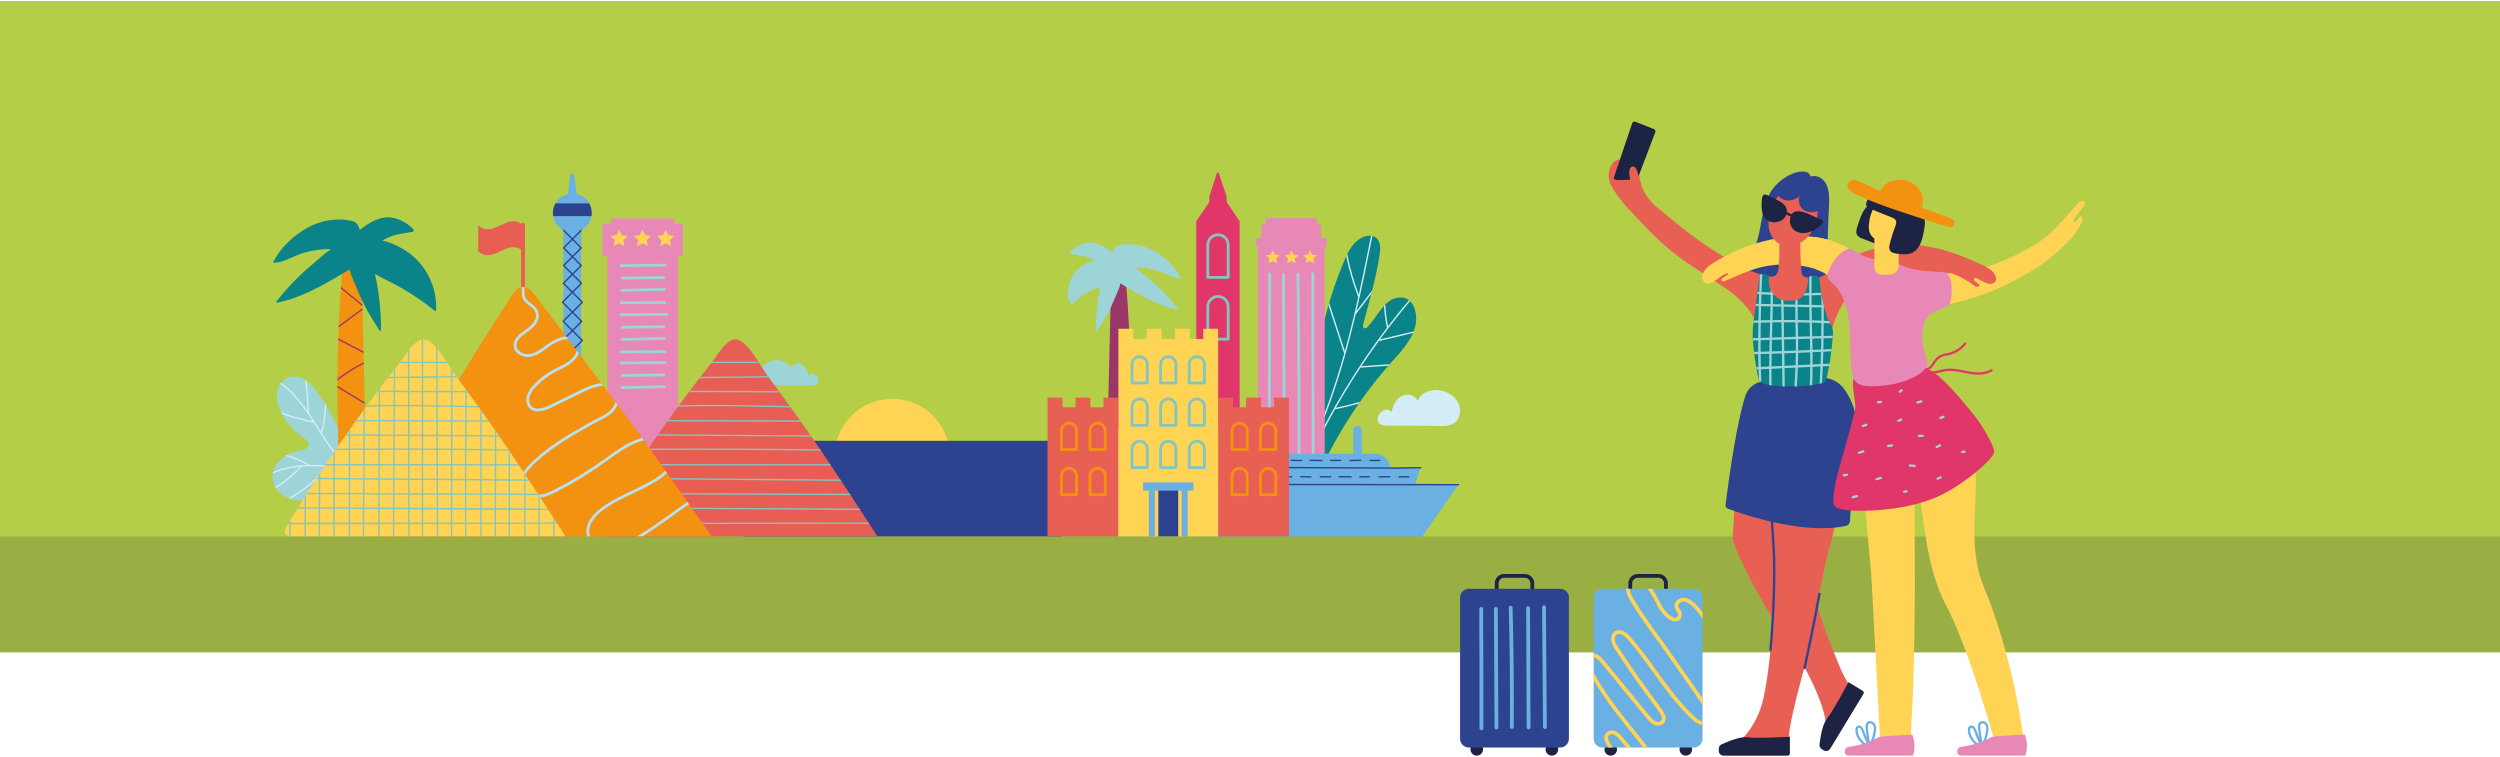 <?xml version="1.0" encoding="UTF-8"?><svg id="Ebene_1" xmlns="http://www.w3.org/2000/svg" xmlns:xlink="http://www.w3.org/1999/xlink" viewBox="0 0 1919.16 580.88"><defs><style>.cls-1{fill:#9a3768;}.cls-2{fill:#e888b7;}.cls-3{fill:#9dd4d7;}.cls-4{fill:#d3ecf6;}.cls-5{fill:#1d2343;}.cls-6{fill:#e85f54;}.cls-7{clip-path:url(#clippath-1);}.cls-8{fill:#2d4390;}.cls-9{fill:#e85e54;}.cls-10{fill:#83c6bf;}.cls-11{fill:#b8e1f0;}.cls-12{fill:#121d30;isolation:isolate;opacity:.17;}.cls-13{clip-path:url(#clippath);}.cls-14{fill:#ffd354;}.cls-15{fill:none;}.cls-16{fill:#6bb0e2;}.cls-17{fill:#b5ce48;}.cls-18{fill:#e0366a;}.cls-19{fill:#0b8489;}.cls-20{fill:#f39111;}</style><clipPath id="clippath"><rect class="cls-15" x="209.12" y="132.42" width="911.72" height="279.38"/></clipPath><clipPath id="clippath-1"><rect class="cls-15" x="1120.84" y="93.31" width="479.7" height="486.77"/></clipPath></defs><rect id="iStock-1293996796" class="cls-17" x="-.42" y=".8" width="1920" height="500"/><g id="Gruppe_2375"><g class="cls-13"><g id="Gruppe_2374"><path id="Pfad_2306" class="cls-1" d="M864.48,217.41c-.24-2.86-.81-6.22-3.69-7.25-1.82-.58-3.82-.07-5.14,1.32-2.58,2.58-2.72,6.2-2.8,9.6-.82,34.33-1.63,68.66-2.45,102.98-.02,2.66,1.77,4.99,4.34,5.64,4.01,.73,8.42,.72,10.78-1.97,2.17-2.49,1.47-8.46,1.57-11.39,.36-11.15,.5-22.3,.42-33.45-.16-21.86-1.17-43.69-3.02-65.49"/><path id="Pfad_2307" class="cls-3" d="M824.22,210.47c3.79-5.41,9.57-9.11,16.07-10.28-1.01-.62-2.03-1.2-3.06-1.7-4.58-2.22-10.09-2.76-15.22-3.62-.44-.08-.74-.5-.66-.94,.02-.14,.08-.27,.17-.37,1.84-2.14,4.11-3.88,6.65-5.1,3.18-1.73,6.79-2.52,10.4-2.28,5.36,.54,10.72,3.88,15.39,7.46,.37-1.01,.82-2,1.34-2.94,.6-1.09,1.62-1.88,2.82-2.19,9.13-2.41,19.17-.63,27.48,3.93,8.16,4.47,16.41,12.17,20.57,20.59,.09,.2,0,.44-.2,.53-.05,.02-.11,.04-.17,.04-6.2-.23-11.51-4.05-17.35-5.84-5.53-1.68-11.28-2.51-17.06-2.44,4.33,3.02,8.38,6.9,10.81,8.91,8.22,6.75,15.66,14.41,22.16,22.83,.13,.17,.09,.41-.08,.54-.09,.06-.19,.09-.3,.07-14.38-2.75-27.36-10.31-39.99-17.74-1.3-.75-2.57-1.57-3.79-2.46-1.02,4.07-3.02,8.18-4.15,10.94-1.97,4.86-4.22,9.61-6.72,14.22-1.11,2.04-5.16,8.58-7.27,11.86-.13,.2-.39,.26-.59,.13-.11-.07-.19-.2-.2-.33-.41-5.78,.59-21.75,3.55-33.99-3.98,.95-7.78,2.56-11.23,4.76-4.62,2.85-9.96,8.23-10.59,8.2-1.78-.08-2.83-3.51-2.98-4.87-.8-6.27,.68-12.62,4.16-17.9"/><path id="Pfad_2308" class="cls-16" d="M442.71,148.96l-1.8-14.47c-.1-.86-.88-1.47-1.74-1.36-.71,.09-1.28,.65-1.36,1.36l-1.8,14.47c-4.05,.94-7.53,3.52-9.6,7.12h25.92c-2.07-3.6-5.55-6.18-9.6-7.12"/><path id="Pfad_2309" class="cls-16" d="M432.52,176.8v113.44h13.66v-113.44c4.22-2.17,7.16-6.22,7.92-10.9h-29.5c.76,4.68,3.7,8.73,7.92,10.9"/><path id="Pfad_2310" class="cls-8" d="M452.32,156.08h-25.92c-1.71,2.97-2.35,6.44-1.79,9.82h29.5c.56-3.38-.08-6.85-1.79-9.82"/><path id="Pfad_2311" class="cls-8" d="M440.18,253.76l6.69-6.69c.21-.21,.21-.55,0-.76,0,0,0,0,0,0l-6.69-6.69,7.24-7.24c.21-.21,.21-.55,0-.76l-7.24-7.24,6.54-6.54c.21-.21,.21-.55,0-.76l-6.54-6.54,6.36-6.36c.21-.21,.21-.55,0-.76l-6.36-6.36,6.36-6.36c.21-.21,.21-.55,0-.76l-6.36-6.36,6.36-6.36c.22-.2,.22-.55,.02-.76-.2-.22-.55-.22-.76-.02,0,0-.01,.01-.02,.02l-6.36,6.36-6.36-6.36c-.2-.22-.55-.22-.76-.02s-.22,.55-.02,.76c0,0,.01,.01,.02,.02l6.36,6.36-6.36,6.36c-.21,.21-.21,.55,0,.76l6.36,6.36-6.36,6.36c-.21,.21-.21,.55,0,.76l6.36,6.36-6.54,6.54c-.21,.21-.21,.55,0,.76l6.54,6.54-7.24,7.24c-.21,.21-.21,.55,0,.76,0,0,0,0,0,0l7.24,7.24-6.69,6.69c-.21,.21-.21,.55,0,.76l6.69,6.69-7.23,7.23c-.21,.21-.21,.55,0,.76,0,0,0,0,0,0l7.23,7.23-5.86,5.86c-.21,.21-.21,.55,0,.76l5.86,5.86-6.72,6.72c-.21,.21-.21,.55,0,.76,.1,.1,.24,.16,.38,.16,.14,0,.28-.06,.38-.16l6.72-6.72,6.72,6.72c.21,.21,.55,.21,.76,0h0c.21-.21,.21-.55,0-.76l-6.72-6.72,5.86-5.86c.21-.21,.21-.55,0-.76l-5.86-5.86,7.23-7.23c.21-.21,.21-.55,0-.76,0,0,0,0,0,0l-7.23-7.23Zm-6.74-63.44l5.98-5.98,5.98,5.98-5.98,5.98-5.98-5.98Zm0,13.48l5.98-5.98,5.98,5.98-5.98,5.98-5.98-5.98Zm-.18,13.66l6.16-6.16,6.16,6.16-6.16,6.15-6.16-6.15Zm-.7,14.53l6.85-6.85,6.85,6.85-6.85,6.85-6.85-6.85Zm.54,14.69l6.31-6.31,6.31,6.31-6.31,6.31-6.31-6.31Zm11.79,28.53l-5.48,5.48-5.48-5.48,5.48-5.48,5.48,5.48Zm-5.48-7.01l-6.84-6.84,6.85-6.85,6.85,6.85-6.85,6.84Z"/><path id="Pfad_2312" class="cls-2" d="M517.67,171.79v-4.08h-48.56v4.08h-6.56v24.68h3.7v182.39h54.28V196.46h3.7v-24.68h-6.56Z"/><path id="Pfad_2313" class="cls-3" d="M476.64,204.97h0l33.94-.31c.6,0,1.08-.49,1.07-1.08s-.49-1.08-1.08-1.07h-.01l-33.94,.31c-.6,0-1.08,.49-1.07,1.08,0,.6,.49,1.08,1.08,1.07h0"/><path id="Pfad_2314" class="cls-3" d="M477.72,214.59l31.8-.41c.6,0,1.07-.5,1.06-1.09s-.5-1.07-1.09-1.06l-31.8,.41c-.6,0-1.07,.49-1.07,1.08s.49,1.07,1.08,1.07h.01Z"/><path id="Pfad_2315" class="cls-3" d="M476.17,222.86c.01,.59,.49,1.05,1.08,1.06h.02l32.71-.72c.59-.03,1.06-.53,1.03-1.12-.02-.58-.5-1.03-1.08-1.03l-32.71,.72c-.59,.01-1.07,.5-1.05,1.1,0,0,0,0,0,0"/><path id="Pfad_2316" class="cls-3" d="M476.94,233.52h0l33.33-.22c.6,0,1.08-.49,1.07-1.08s-.49-1.08-1.08-1.07h0l-33.33,.22c-.6,0-1.08,.49-1.07,1.08s.49,1.08,1.08,1.07"/><path id="Pfad_2317" class="cls-3" d="M512.04,240.23h-1.47l-33.94,.31c-.6,0-1.08,.49-1.07,1.08,0,.6,.49,1.08,1.08,1.07h0l35.4-.31c.6,0,1.08-.49,1.07-1.08,0-.6-.49-1.08-1.08-1.07"/><path id="Pfad_2318" class="cls-3" d="M477.72,252.31l31.8-.41c.6,0,1.07-.49,1.07-1.08,0-.6-.49-1.07-1.08-1.07h-.01l-31.8,.41c-.6,0-1.07,.49-1.07,1.08s.49,1.07,1.08,1.07h.01Z"/><path id="Pfad_2319" class="cls-3" d="M476.17,260.58c.01,.59,.49,1.05,1.08,1.06h.02l32.71-.72c.6,0,1.08-.48,1.08-1.08s-.48-1.08-1.08-1.08c-.02,0-.03,0-.05,0l-32.71,.72c-.59,.01-1.07,.5-1.05,1.1,0,0,0,0,0,0"/><path id="Pfad_2320" class="cls-3" d="M476.94,271.24h0l33.22-.22h.11c.6,0,1.08-.49,1.07-1.08,0-.6-.49-1.08-1.08-1.07h0l-33.33,.22c-.6,0-1.08,.49-1.07,1.08,0,.6,.49,1.08,1.08,1.07"/><path id="Pfad_2321" class="cls-3" d="M510.58,277.24h-.01l-33.94,.31c-.6,0-1.08,.49-1.07,1.08s.49,1.08,1.08,1.07h0l33.94-.31c.6,0,1.08-.49,1.07-1.08,0-.6-.49-1.08-1.08-1.07"/><path id="Pfad_2322" class="cls-3" d="M477.72,289.32l31.8-.41c.6,0,1.07-.5,1.06-1.09s-.5-1.07-1.09-1.06l-31.8,.41c-.6,0-1.07,.49-1.07,1.08s.49,1.07,1.08,1.07h.01Z"/><path id="Pfad_2323" class="cls-3" d="M509.94,295.77l-32.71,.72c-.59,.02-1.06,.52-1.03,1.12,.02,.57,.49,1.03,1.06,1.04h.02l32.71-.72c.59-.03,1.06-.53,1.03-1.12-.02-.58-.5-1.03-1.08-1.03"/><path id="Pfad_2324" class="cls-14" d="M477.32,180.46l-2.04-4.13-2.04,4.13-4.56,.66,3.3,3.21-.78,4.54,4.08-2.14,4.08,2.14-.78-4.54,3.3-3.21-4.56-.66Z"/><path id="Pfad_2325" class="cls-14" d="M495.19,180.46l-2.04-4.13-2.04,4.13-4.56,.66,3.3,3.21-.78,4.54,4.08-2.14,4.08,2.14-.78-4.54,3.3-3.21-4.56-.66Z"/><path id="Pfad_2326" class="cls-14" d="M513.06,180.46l-2.04-4.13-2.04,4.13-4.56,.66,3.3,3.21-.78,4.54,4.08-2.14,4.08,2.14-.78-4.54,3.3-3.21-4.56-.66Z"/><path id="Pfad_2327" class="cls-19" d="M1027.73,210.59c1.62-4.27,3.34-8.51,5.18-12.73,2.56-5.86,6.18-11.97,12.02-15.19,3.76-2.08,9.65-2.9,12.56,.94,2.6,3.42,2.14,8.26,1.53,12.25-1.35,8.93-3.4,18.12-5.62,27.02-2.14,8.56-4.51,17.06-6.8,25.57-.23,.67-.32,1.39-.26,2.1,.08,.73,.59,1.33,1.3,1.51,.76,0,1.48-.34,1.96-.93,7.99-7.63,13.59-24.23,27.13-22.7,4.46,.5,7.93,4.43,9.28,8.71,4.67,14.77-5.83,27.7-15.08,37.84-26.69,29.29-48.09,62.99-63.25,99.6-1.56-3.12-2.79-26.99-2.95-32.54-.45-19.19,.93-38.39,4.11-57.32,4.13-25.44,9.78-50.11,18.88-74.13"/><path id="Pfad_2328" class="cls-4" d="M1078.29,256.03l-18.93,4.5c7.33-10.02,15.01-19.79,23.04-29.31-.26-.25-.53-.49-.81-.71-5.51,6.53-10.86,13.19-16.04,19.96-1.1-5.51-1.81-11.09-2.14-16.7-.34,.34-.68,.7-1.01,1.06,.37,5.64,1.13,11.24,2.28,16.78-23.32,30.64-43.3,63.69-59.57,98.59,.04,.74,.08,1.5,.13,2.28,6.01-13.02,12.53-25.77,19.55-38.24,.02,0,.04,0,.06,0,6.12-1.21,11.98-2.63,18.28-4.43,.33-.47,.65-.93,.98-1.4-6.47,1.88-12.42,3.35-18.62,4.6,5.93-10.47,12.2-20.72,18.81-30.77l21.47-1.46c.33-.38,.67-.77,1.01-1.15l-21.73,1.48c4.31-6.5,8.75-12.91,13.34-19.23l20.16-4.79,6.17-1.47c.17-.41,.34-.81,.5-1.23l-6.92,1.64"/><path id="Pfad_2329" class="cls-4" d="M1040.87,241.19l11.87-15.7c.22-.87,.44-1.75,.66-2.62l.02-.06-12.13,16.04c4.5-19.23,8.42-38.56,12.26-57.71-.35-.08-.71-.14-1.06-.17-3.01,15-6.07,30.12-9.41,45.21-3.8-10.11-6.76-20.53-8.85-31.13-.27,.54-.53,1.08-.78,1.62,2.17,10.62,5.21,21.05,9.1,31.17,.03,.07,.06,.13,.11,.18-3.1,13.88-6.46,27.74-10.27,41.48l-12.02-36.95c-.18,.61-.36,1.22-.54,1.84l12.03,36.99c-7.08,25.25-15.69,50.05-27.02,73.76,.03,.69,.07,1.45,.11,2.26,16.36-33.75,27.14-69.72,35.74-106.06,.06-.04,.12-.09,.17-.14"/><path id="Pfad_2330" class="cls-2" d="M1018.38,182.74h-4.17v-10.38h-3.3v-4.88h-39.33v4.88h-3.3v10.38h-4.17v6.45h1.47v171.27h51.35V189.19h1.47v-6.45Z"/><path id="Pfad_2331" class="cls-3" d="M974.67,209.09h0c-.59,0-1.08,.48-1.08,1.07-.23,46.89-.23,98.77-.23,144.55,0,.6,.48,1.08,1.08,1.08s1.08-.48,1.08-1.08h0c0-45.77,0-97.65,.23-144.54,0-.59-.48-1.08-1.07-1.08,0,0,0,0,0,0"/><path id="Pfad_2332" class="cls-3" d="M985.2,209.7h0c-.59,0-1.07,.49-1.07,1.08h0c.18,37.41,.5,92.85,.94,144.53,0,.59,.49,1.07,1.08,1.07h.01c.59,0,1.07-.49,1.07-1.09-.44-51.67-.76-107.11-.94-144.52,0-.59-.48-1.07-1.08-1.07"/><path id="Pfad_2333" class="cls-3" d="M997.44,210.35c-.02-.59-.51-1.06-1.1-1.06-.59,.01-1.07,.5-1.06,1.1,0,0,0,0,0,0,.93,46.41,.9,141.08,.83,144.15,0,.07,0,.14,0,.21,.05,.56,.51,.99,1.07,.99h.06c.62-.03,.86-.05,.97-1.17h.04c0-.06-.02-.12-.03-.18,.05-.78,.06-2.02,.06-4,0-2.76,.01-6.75,.01-11.68,0-9.87-.02-23.52-.07-38.63-.09-27.28-.3-65-.79-89.74"/><path id="Pfad_2334" class="cls-3" d="M1009.12,352.44c0-2,0-4.9-.01-8.54-.01-7.29-.03-17.52-.06-29.33-.07-32.48-.17-76.97-.17-104.39,0-.6-.48-1.08-1.08-1.08s-1.08,.48-1.08,1.08c0,27.42,.1,71.91,.17,104.39,.05,22.19,.09,39.78,.07,40.86,0,.06,0,.12,0,.18,.05,.56,.51,.98,1.07,.99h.05c.77-.03,.97-.53,1.02-1.17h0v-.04c.01-.21,.02-.43,.02-.65v-2.29Z"/><path id="Pfad_2335" class="cls-14" d="M978.76,195.42l-1.63-3.3-1.62,3.3-3.64,.53,2.63,2.56-.62,3.62,3.25-1.71,3.25,1.71-.62-3.62,2.63-2.56-3.64-.53Z"/><path id="Pfad_2336" class="cls-14" d="M993.02,195.42l-1.63-3.3-1.63,3.29-3.64,.53,2.63,2.56-.62,3.62,3.25-1.71,3.25,1.71-.62-3.62,2.63-2.56-3.64-.53Z"/><path id="Pfad_2337" class="cls-14" d="M1007.28,195.42l-1.63-3.3-1.63,3.29-3.64,.53,2.63,2.56-.62,3.62,3.25-1.71,3.25,1.71-.62-3.62,2.63-2.56-3.64-.53Z"/><path id="Pfad_2338" class="cls-18" d="M941.62,155v-4l-5.98-18.15c-.24-.41-.76-.55-1.17-.31-.13,.08-.24,.19-.32,.32l-5.8,18.15v4l-10.01,14.92v158.5h33.3V169.93l-10.02-14.93Z"/><path id="Pfad_2339" class="cls-10" d="M934.99,179.14c-4.91,0-8.9,3.99-8.9,8.91v24.91c0,.59,.48,1.08,1.08,1.08h15.66c.59,0,1.08-.48,1.08-1.07h0v-24.91c0-4.92-3.99-8.9-8.91-8.91m6.75,32.74h-13.5v-23.83c0-3.73,3.02-6.75,6.75-6.75s6.75,3.02,6.75,6.75v23.83Z"/><path id="Pfad_2340" class="cls-10" d="M934.99,226.5c-4.91,0-8.9,3.99-8.9,8.91v24.91c0,.59,.48,1.08,1.08,1.08h15.66c.59,0,1.08-.48,1.08-1.07h0v-24.91c0-4.92-3.99-8.9-8.91-8.91m6.75,32.74h-13.5v-23.83c0-3.73,3.02-6.75,6.75-6.75s6.75,3.02,6.75,6.75v23.83Z"/><path id="Pfad_2341" class="cls-3" d="M241.55,298.39c-4.91-5.83-12.33-11.19-19.61-8.95-5.28,1.62-8.77,7.04-9.36,12.54s1.28,10.99,3.91,15.85c3.93,7.26,9.54,13.49,16.35,18.16,2.18,1.49,4.8,3.57,4.15,6.12-.62,2.43-3.66,3.1-6.12,3.54-5.66,1-11.25,3.18-15.46,7.09s-6.88,9.72-6.16,15.42c1.23,9.66,11.66,15.92,21.39,16.1,9.73,.18,18.91-4.11,27.83-7.99,9.31-4.05,17.88-6.4,28.02-6.18,1.79-7.34-2.66-9.45-7.56-13.11-6-4.48-10.12-11.45-13.79-17.86-7.79-13.6-13.38-28.62-23.58-40.73"/><path id="Pfad_2342" class="cls-4" d="M209.36,363.56c.08-.43,.17-.86,.28-1.29,8.37-3.41,17.29-5.23,26.33-5.38-5.38-2.89-11.04-5.21-16.9-6.93,.42-.26,.84-.51,1.28-.75,6.12,1.87,12.02,4.4,17.6,7.53,.05,.03,.09,.06,.13,.1,2.43-.02,4.92,.05,7.47,.21,5.82,.4,11.61,1.14,17.35,2.23l.58,.11c1.93,.35,3.9,.71,5.8,1.21-8.62-5.95-15.23-15.34-21.34-24.83-1.26-1.96-2.51-3.94-3.77-5.93-1.1-1.73-2.2-3.47-3.31-5.22-8.23-1.71-16.34-3.95-24.29-6.68l-.06-.11c-.23-.42-.45-.85-.66-1.28,7.92,2.77,16,5.05,24.2,6.8-6.97-10.79-14.55-21.29-24.81-28.66,.2-.3,.41-.59,.63-.88,8.07,5.79,14.47,13.45,20.21,21.66-.38-7.85-.97-15.77-1.76-23.61,.39,.25,.78,.51,1.16,.79,.79,8.09,1.38,16.24,1.75,24.32,0,.05,0,.1-.01,.15,2.73,3.99,5.32,8.09,7.88,12.15,.47,.75,.94,1.49,1.42,2.24,1.82-7.22,2.78-14.63,2.87-22.08,.35,.58,.7,1.17,1.04,1.75-.22,7.28-1.27,14.52-3.12,21.57,.52,.81,1.04,1.63,1.56,2.44,7.14,11.1,14.99,22.07,25.91,27.36l.26,.11c2,.9,4.08,1.63,6.21,2.18,1.81,.43,3.67,.63,5.53,.6,.02,.1,.04,.21,.05,.31,.04,.25,.06,.5,.08,.76,0,.11,.01,.21,.01,.32-.36-.02-.71-.05-1.06-.08-4.05-.37-7.99-1.48-11.64-3.27-.88-.37-1.78-.74-2.69-1.07-2.18-.74-4.42-1.31-6.7-1.69-4.89,7.1-10.42,13.74-16.51,19.84-.81,.31-1.63,.61-2.44,.89,6.6-6.39,12.56-13.4,17.79-20.95l-.36-.07-.58-.11c-3.64-.67-7.06-1.19-10.33-1.58h0c-8.52,9.54-18.5,17.67-29.56,24.08-.44-.15-.87-.32-1.3-.49,11.05-6.3,21.03-14.31,29.56-23.74-1.91-.21-3.76-.37-5.58-.48-4.54-.3-9.1-.28-13.64,.06-5.95,6.37-12.67,11.98-20,16.7-.2-.3-.4-.6-.58-.91,6.91-4.45,13.28-9.71,18.97-15.65-7.19,.63-14.23,2.39-20.87,5.23"/><path id="Pfad_2343" class="cls-3" d="M627.77,290.01c-.66-1.31-1.82-2.31-3.21-2.77-1.43-.43-2.97,.04-3.91,1.2-.28-2.33-1.17-4.55-2.58-6.42-1.44-1.88-3.64-3.03-6-3.15-2.39-.06-4.59,1.34-5.54,3.54-1.01-2.41-2.96-4.29-5.4-5.22-2.43-.9-5.07-1.07-7.6-.48-3.08,.6-5.86,2.24-7.88,4.65-2,2.45-2.75,5.69-2.02,8.76,1.77,6.64,10.2,5.79,16.08,5.79,7.77,0,15.53-.01,23.3-.06,1.8-.01,3.88-.17,4.89-1.66,.72-1.31,.66-2.91-.13-4.18"/><path id="Pfad_2344" class="cls-14" d="M684.94,306.2c-24.47,0-44.3,19.83-44.3,44.3h88.6c0-24.47-19.83-44.3-44.3-44.3"/><rect id="Rechteck_1486" class="cls-8" x="570.72" y="338.41" width="244.1" height="73.39"/><path id="Pfad_2345" class="cls-20" d="M262.86,206.6c.31-3.64,1.03-7.92,4.69-9.22,2.32-.74,4.86-.09,6.54,1.68,3.28,3.28,3.46,7.88,3.56,12.21l3.12,130.95c.07,2.98-2.16,6.56-5.52,7.17-5.1,.93-10.71,.92-13.71-2.51-2.76-3.16-1.87-10.76-1.99-14.48-.46-14.17-.63-28.35-.53-42.54,.2-27.79,1.49-55.55,3.84-83.27"/><path id="Pfad_2346" class="cls-1" d="M278.21,235.05c-.01-.47-.02-.95-.03-1.42-2.64-2.16-5.54-4.53-8.45-6.9-2.72-2.22-5.44-4.44-7.94-6.49-.03,.44-.06,.88-.1,1.31,2.34,1.92,4.85,3.96,7.36,6.01,3.17,2.58,6.34,5.17,9.16,7.49"/><path id="Pfad_2347" class="cls-1" d="M279.04,269.8l-19.38-10.04c-.01,.4-.03,.79-.04,1.19l19.45,10.08-.03-1.23"/><path id="Pfad_2348" class="cls-1" d="M279.24,278.1c-7.17,3.51-13.95,7.75-20.23,12.67,0,.46,0,.92,0,1.38,6.28-4.99,13.07-9.31,20.26-12.87-.01-.4-.02-.79-.03-1.19"/><path id="Pfad_2349" class="cls-1" d="M279.97,308.81l-20.98-12.62v1.26l21.01,12.64c-.01-.42-.02-.85-.03-1.28"/><path id="Pfad_2350" class="cls-1" d="M278.25,236.55l-18.2,13.45-.06,1.39,18.29-13.52c-.01-.44-.02-.88-.03-1.32"/><path id="Pfad_2351" class="cls-19" d="M316.33,196c-4.76-3.96-14.03-9.51-22.72-11.28,1.28-.79,2.58-1.53,3.89-2.16,5.82-2.83,12.83-3.5,19.35-4.61,.56-.1,.94-.64,.84-1.2-.03-.17-.1-.34-.21-.47-1.14-1.44-3.51-3.84-8.46-6.49-4.05-2.2-8.63-3.2-13.23-2.9-6.81,.69-13.63,4.93-19.57,9.48-.48-1.29-1.05-2.54-1.71-3.74-.76-1.38-2.05-2.39-3.58-2.79-11.61-3.07-24.37-.8-34.95,4.99-10.38,5.68-20.87,15.47-26.15,26.18-.12,.25-.02,.55,.23,.67,.07,.04,.15,.05,.24,.05,7.88-.3,14.64-5.15,22.06-7.43,7.03-2.14,14.35-3.19,21.7-3.1-5.5,3.84-10.65,8.78-13.75,11.33-10.46,8.59-19.91,18.32-28.19,29.03-.16,.22-.12,.53,.1,.69,.11,.08,.25,.11,.38,.09,18.28-3.5,34.79-13.11,50.86-22.55,1.66-.96,3.27-2,4.82-3.12,1.29,5.18,3.84,10.4,5.27,13.92,2.51,6.18,5.36,12.22,8.55,18.08,1.41,2.6,6.56,10.91,9.24,15.08,.16,.25,.5,.33,.75,.16,.14-.09,.24-.25,.25-.42,.51-7.35-.74-27.65-4.52-43.22,3.93,2.37,7.91,4.26,10.52,5.56,12.65,6.3,24.56,13.96,35.54,22.86,.24,.2,.59,.16,.79-.08,.08-.09,.12-.2,.13-.32,.74-16.2-6.08-31.83-18.46-42.31"/><path id="Pfad_2352" class="cls-9" d="M617.58,327.55c-9.61-13.56-19.37-27.02-29.26-40.38-4.8-6.47-14.72-26.53-23.92-26.6-7.09-.05-14.07,12.65-18.12,17.74-31.67,40.04-60.72,82.08-86.95,125.88-.96,1.59-1.95,3.54-1.15,5.22,.78,1.65,4.65,2.39,4.65,2.39h210.72s-36.74-57.13-55.97-84.25"/><path id="Pfad_2353" class="cls-10" d="M582.18,277.65h-35.39c-.18,.23-.35,.46-.51,.66l-.33,.41h36.92c-.23-.36-.45-.71-.68-1.08"/><path id="Pfad_2354" class="cls-10" d="M589.45,288.7l-51.81,.6c-.28,.36-.56,.72-.84,1.09l53.44-.62-.79-1.07"/><path id="Pfad_2355" class="cls-10" d="M597.91,300.21l-68.4-.26-.81,1.07,70,.27-.79-1.08"/><path id="Pfad_2356" class="cls-10" d="M587.92,312.42c6.29,.13,12.68,.26,19.1,.36-.26-.36-.52-.73-.79-1.09-6.15-.1-12.27-.23-18.3-.35-21.91-.45-44.42-.91-66.74-.25l-.81,1.1c22.57-.7,45.36-.23,67.53,.22"/><path id="Pfad_2357" class="cls-10" d="M614.13,322.7l-101.14-.27-.77,1.07,102.68,.28-.77-1.08"/><path id="Pfad_2358" class="cls-10" d="M622.19,334.13l-116.95-.76-.75,1.07,118.44,.77c-.25-.36-.5-.73-.75-1.08"/><path id="Pfad_2359" class="cls-10" d="M630.29,345.99l-.73-1.09c-43.96-.6-88.13-.76-131.93-.48l-.74,1.08c44.28-.29,88.95-.13,133.4,.49"/><path id="Pfad_2360" class="cls-10" d="M637.21,356.3l-147.53-.09c-.24,.36-.48,.72-.71,1.08l148.96,.09-.72-1.08"/><path id="Pfad_2361" class="cls-10" d="M645.04,368.09l-162.32-1.28c-.23,.36-.47,.72-.7,1.07l163.73,1.29c-.24-.36-.48-.72-.71-1.08"/><path id="Pfad_2362" class="cls-10" d="M652.25,379.04l-176.94-.69-.68,1.07,178.33,.7-.71-1.08"/><path id="Pfad_2363" class="cls-10" d="M659.7,390.42l-191.28-1.09-.67,1.07,192.65,1.09-.7-1.08"/><path id="Pfad_2364" class="cls-10" d="M666.61,401.06l-205.55,.27c-.22,.36-.44,.72-.65,1.08l206.91-.28-.7-1.08"/><path id="Pfad_2365" class="cls-9" d="M401.5,171c-.57,0-1.09,.33-1.33,.84-11.02-8.16-22.04,11.42-33.06,1.06v19.92c10.97,10.32,21.95-9.05,32.92-1.17v56.2h2.95v-75.39c0-.81-.66-1.47-1.47-1.47"/><path id="Pfad_2366" class="cls-20" d="M392.78,227.04c1.91-2.93,4.24-6.12,7.7-6.65,4.45-.68,8.08,3.32,10.79,6.91l70.57,93.6c11.92,15.8,64.42,90.89,64.42,90.89H283.87s5.77-10.44,8.49-15.5c14.58-27.21,29.71-54.11,45.39-80.7,17.66-29.93,36-59.45,55.03-88.55"/><path id="Pfad_2367" class="cls-11" d="M467.67,352.48c7.93-5.68,16.14-11.54,25.55-14.18,.34-.09,.69-.18,1.05-.27-.45-.64-.9-1.26-1.35-1.88l-.28,.08c-9.78,2.74-18.14,8.72-26.22,14.5l-1.56,1.11c-12.27,8.91-25.2,16.88-38.69,23.81-4.46,2.25-9.23,4.43-14.26,4.29-4.44-.12-9.71-2.8-10.73-7.55-1.07-4.97,2.8-9.84,5.8-13.07,12.99-13.96,29.79-23.44,46.04-32.6l3.08-1.74c1.32-.75,2.73-1.45,4.1-2.13,3.52-1.75,7.16-3.56,10.07-6.49,1.63-1.65,2.93-3.61,3.8-5.77-.52-.69-1.04-1.37-1.55-2.06-.72,2.38-2.02,4.55-3.77,6.31-2.66,2.68-6.14,4.41-9.5,6.08-1.39,.69-2.83,1.41-4.2,2.18l-3.08,1.74c-16.39,9.24-33.34,18.8-46.55,33.01-3.34,3.59-7.62,9.04-6.33,15,1.27,5.88,7.39,9.11,12.78,9.25,5.53,.16,10.79-2.26,15.29-4.52,13.58-6.99,26.61-15,38.97-23.98l1.56-1.13Z"/><path id="Pfad_2368" class="cls-11" d="M527.67,385.28c-4.36,2.95-8.62,6.04-12.83,9.09-2.65,1.92-5.3,3.84-7.95,5.71-6.27,4.43-12.17,8.29-17.87,11.71h4.14c4.8-2.98,9.76-6.27,14.98-9.95,2.66-1.88,5.32-3.8,7.98-5.73,4.2-3.05,8.45-6.13,12.8-9.07l-1.24-1.76"/><path id="Pfad_2369" class="cls-11" d="M405.65,274.06c5.09-.31,9.47-3.27,13.18-6.02,3.61-2.68,11.19-8.31,17.52-7.47l-1.69-2.24c-6.63,.2-13.59,5.37-17.11,7.98-3.46,2.57-7.52,5.33-12.03,5.6-4.06,.26-8.79-2.49-9.06-6.53-.28-4.18,3.8-7.47,7.82-10.13,8.2-5.42,11.15-11.55,8.29-17.25-1.08-2.16-3.07-3.7-4.99-5.19-2.49-1.93-4.84-3.76-4.86-6.65-.01-1.77-.05-3.13-.08-4.45-.01-.43-.02-.85-.03-1.28-.71-.13-1.43-.13-2.14-.03h-.01c0,.46,.02,.91,.03,1.36,.03,1.31,.06,2.65,.08,4.41,.03,3.93,3.04,6.27,5.69,8.34,1.81,1.41,3.52,2.74,4.38,4.46,3.11,6.21-3.4,11.75-7.55,14.49-4.54,3-9.14,6.79-8.79,12.07,.36,5.41,6.28,8.84,11.34,8.54"/><path id="Pfad_2370" class="cls-11" d="M512.04,363.09l-1.27-1.79c-2.56,2.54-5.44,4.75-8.55,6.57-5.61,3.3-11.39,6.31-17.32,9-8.2,3.9-16.68,7.93-24.04,13.57-3.79,2.9-12.4,10.67-10.39,19.99,.1,.46,.22,.91,.37,1.36h2.3c-.24-.59-.43-1.19-.57-1.81-1.74-8.12,6.13-15.17,9.6-17.83,7.18-5.5,15.55-9.48,23.65-13.34,6-2.73,11.84-5.77,17.52-9.11,3.15-1.85,6.07-4.07,8.69-6.62"/><path id="Pfad_2371" class="cls-11" d="M424.65,283.94c-5.55,2.99-10.58,6.87-14.88,11.49-2.31,2.28-4.09,5.05-5.19,8.1-1.16,3.32-.49,7.01,1.76,9.72,5.01,5.46,14.65,.74,18.29-1.04l23.51-11.5c6.08-2.98,11.13-4.48,15.09-4.5-.52-.69-1.04-1.38-1.56-2.07-4.03,.34-8.87,1.89-14.48,4.63l-23.51,11.5c-5.08,2.49-12.24,5.35-15.75,1.52-1.71-2.16-2.2-5.04-1.28-7.63,1.01-2.74,2.61-5.22,4.7-7.26,4.14-4.44,8.98-8.18,14.33-11.06,1.06-.57,2.21-1.14,3.41-1.74,5.82-2.89,12.97-6.45,15.24-12.95l-1.64-2.18c-.03,.15-.06,.3-.09,.44-1.51,6.31-8.39,9.73-14.47,12.75-1.22,.61-2.4,1.19-3.47,1.77"/><path id="Pfad_2372" class="cls-14" d="M434.21,411.8s-36.74-57.13-55.97-84.25c-9.61-13.56-19.37-27.02-29.26-40.38-4.8-6.47-14.72-26.53-23.92-26.6-7.09-.05-14.07,12.65-18.12,17.74-31.67,40.04-60.72,82.08-86.95,125.88-.96,1.59-1.95,3.54-1.15,5.22,.78,1.65,4.65,2.39,4.65,2.39h210.72Z"/><path id="Pfad_2373" class="cls-10" d="M427.27,401.06h-1.6c0-.82,0-1.64,0-2.46-.35-.54-.71-1.09-1.07-1.65,0,1.38,0,2.75-.01,4.12h-10.34c.02-3.16,.04-6.36,.06-9.59l6.76,.04-.7-1.08-6.04-.03c.02-3.02,.04-6.06,.05-9.13l-.75-1.14-.32-.49-.39-.59-9.51-.04v-9.85l3.01,.02c-.24-.36-.48-.72-.71-1.08l-2.3-.02v-3.45l-1.08-1.62v5.07l-10.86-.09c0-3.51,.02-7.05,.03-10.6h7.1l-.72-1.08h-6.37c0-3.14,.02-6.29,.03-9.45-.2-.29-.39-.58-.58-.86l-.49-.72-.25-.37c-3.1-.04-6.19-.08-9.29-.12,.01-3.19,.02-6.39,.03-9.58l2.65,.02c-.25-.36-.5-.72-.75-1.08h-1.9s0-2.03,0-2.03v-.68l-1.07-1.53c0,.73,0,1.47,0,2.21v2.02s-10.15-.07-10.15-.07v-1.78c0-2.83,0-5.67,.01-8.51l5.82,.02c-.26-.36-.51-.72-.77-1.08h-5.05c0-2.36,0-4.7,0-7.05l-1.07-1.5c0,2.84,0,5.68-.01,8.52l-10.5-.03c.02-3.36,.04-6.71,.07-10.04,3.14,.06,6.29,.12,9.45,.17-.26-.36-.52-.73-.79-1.09-2.89-.05-5.78-.1-8.65-.16,.02-3.44,.05-6.86,.07-10.25h1.04l-.79-1.08h-.24v-.32l-1.07-1.46c0,.59,0,1.18-.01,1.78l-9.93-.04c0-3.48,.01-6.93,.02-10.35l3.57-.04-.79-1.07-2.77,.03c0-1.32,0-2.64,0-3.95-.34-.53-.7-1.09-1.07-1.68,0,1.87,0,3.75,0,5.65l-10.39,.12c-.01-3.43-.03-6.81-.04-10.15h7.69c-.23-.36-.45-.72-.68-1.08h-7.01c-.01-3.36-.03-6.65-.04-9.88-.36-.43-.72-.84-1.08-1.24,.02,3.62,.03,7.34,.05,11.12h-9.94v-17.07c-.36,.01-.72,.06-1.08,.13v16.94h-9.54v-9.28c-.38,.46-.74,.93-1.09,1.39v7.89s-5.64,0-5.64,0c-.18,.23-.35,.45-.51,.66-.11,.14-.22,.28-.33,.41h6.5v10.41s-9.85,.11-9.85,.11c.01-2.11,.02-4.22,.03-6.33-.36,.46-.72,.92-1.08,1.38,0,1.65-.02,3.31-.03,4.96l-3.88,.04-.84,1.09,4.71-.05c-.02,3.21-.03,6.43-.05,9.65l-10.46-.04v-1.99c-.35,.48-.71,.95-1.07,1.43v.56h-.42c-.27,.36-.54,.72-.81,1.07h1.23c0,3.28-.02,6.57-.03,9.87-2.9,.05-5.79,.12-8.69,.2l-.81,1.1c3.16-.1,6.33-.17,9.49-.23-.01,3.49-.02,6.99-.03,10.5l-10.47-.03c.02-2.98,.03-5.95,.05-8.93-.36,.5-.72,.99-1.08,1.49-.02,2.48-.03,4.96-.04,7.44h-5.32s-.77,1.06-.77,1.06l6.08,.02c-.02,2.82-.03,5.64-.05,8.46,0,.49,0,.99,0,1.49l-10.14-.07c0-.47,0-.94,0-1.42,0-.89,0-1.79,0-2.68-.36,.51-.72,1.02-1.08,1.53v2.55h-1.78c-.25,.35-.5,.7-.75,1.06l2.53,.02v9.9c-3.13,.02-6.26,.03-9.4,.05-.25,.36-.49,.72-.74,1.08,3.37-.02,6.75-.04,10.13-.06,0,3.61,0,7.2,0,10.78h-10.8c.01-3.24,.02-6.5,.03-9.77-.36,.53-.72,1.07-1.08,1.6-.01,2.73-.02,5.46-.03,8.18h-5.45c-.24,.36-.48,.72-.71,1.08h6.16c-.01,3.22-.02,6.42-.03,9.62l-9.95-.08c0-1.26,.01-2.51,.01-3.78l-1.08,1.66c0,.7,0,1.41,0,2.11h-1.36c-.23,.35-.46,.7-.69,1.06l2.05,.02c-.01,3.53-.02,7.02-.04,10.49l-8.73-.03-.68,1.07,9.41,.04c-.01,3.36-.02,6.68-.04,9.96l-9.88-.06c0-3.02,0-6.07,.01-9.17l-1.08,1.71c0,2.51,0,5-.01,7.46l-4.64-.03c-.22,.36-.44,.71-.67,1.07l5.3,.03c0,3.69,0,7.32-.02,10.87h-10.54c0-.77,0-1.55,0-2.34-.36,.59-.71,1.17-1.07,1.76v.6h-.37l-.65,1.08h1.02c.01,3.09,.03,6.1,.04,9.04,.45,.14,.83,.23,1.08,.29-.02-3.02-.03-6.13-.04-9.33h10.53c0,3.19-.01,6.32-.01,9.39h1.08c0-3.06,.01-6.19,.01-9.4h9.85c-.01,3.19-.02,6.33-.04,9.4h1.08c.01-3.07,.03-6.21,.04-9.42h10.05c0,3.17,0,6.32,.01,9.42h1.08c0-3.1,0-6.24-.01-9.43l10.83-.02c0,3.2,0,6.35,0,9.45h1.08v-9.45h9.77c-.02,3.18-.04,6.33-.06,9.45h1.08c.02-3.11,.04-6.27,.06-9.46h10.69c-.01,3.18-.02,6.33-.03,9.46h1.08c.01-3.13,.02-6.29,.03-9.48h10.24c-.02,3.16-.03,6.32-.05,9.48h1.08c.02-3.15,.03-6.32,.05-9.49h10.61s.01,9.49,.01,9.49h1.08v-9.51s9.37-.01,9.37-.01v9.52h1.08v-9.53h10.43c.01,3.25,.03,6.43,.04,9.52h1.08c-.02-3.09-.03-6.27-.04-9.54h9.76c0,3.25-.01,6.44-.02,9.54h1.08c0-3.1,.01-6.28,.02-9.55h9.72c.01,3.26,.03,6.45,.05,9.55h1.08c-.02-3.1-.03-6.29-.04-9.57h10.6c0,3.25,0,6.45-.01,9.57h1.08c0-3.12,0-6.31,.01-9.58h10c-.01,3.25-.03,6.45-.04,9.59h1.09c.01-3.13,.03-6.33,.04-9.6h9.65c0,3.24,0,6.44,.01,9.6h1.08c0-3.16,0-6.36-.01-9.61l10.87-.02c0,3.26,0,6.47,0,9.63h1.08c0-3.16,0-6.37,0-9.63h9.77c-.02,3.24-.04,6.45-.06,9.63h1.08c.02-3.17,.04-6.38,.06-9.64h10.34c-.01,3.24-.02,6.46-.03,9.64h1.08c.01-3.18,.02-6.4,.03-9.66h2.31l-.7-1.08m-13.97-20.94c-.02,3.45-.04,6.87-.06,10.26l-9.84-.06v-10.25l9.9,.04Zm-156.46-.61l10.83,.04c0,3.37,0,6.7,0,10l-10.84-.06c0-3.3,0-6.62,0-9.99m.02-11.51l10.82,.09c0,3.49,0,6.96,0,10.4l-10.84-.04c0-3.45,.01-6.93,.02-10.44m11.9-10.69h10.01c-.02,3.27-.04,6.53-.06,9.79l-9.96-.08v-9.71m11.16-11.91c3.51-.01,7.02-.02,10.53-.02-.01,3.63-.02,7.25-.03,10.87h-10.56c.02-3.61,.04-7.23,.06-10.84m.06-10.85l10.51,.07c-.01,3.23-.02,6.46-.03,9.68-3.51,0-7.02,.01-10.53,.02,.02-3.26,.04-6.52,.06-9.77m11.59-2.26c0-2.91,.02-5.82,.03-8.74l10.41,.03c-.02,2.97-.03,5.95-.05,8.93,0,.37,0,.73,0,1.1l-10.39-.07v-1.26m11.57-20.44c3.34,0,6.68,0,10.01,.02v10.67s-10.07-.03-10.07-.03c.02-3.55,.04-7.11,.06-10.66m.06-10.77l9.94,.04v9.67c-3.32-.02-6.65-.03-9.99-.02,.02-3.24,.03-6.47,.05-9.69m11-10.88l9.54-.11v9.99l-9.52-.04v-9.84Zm20.63,9.92l-10.03-.04v-10.01l9.99-.12c.01,3.35,.03,6.74,.04,10.16m11.38,11.17c-3.41-.07-6.83-.13-10.26-.2-.01-3.31-.02-6.61-.04-9.89l10.32,.04c0,3.33,0,6.68-.01,10.05m33.58,45h-10.1c0-3.51,.01-7.03,.01-10.56,3.38,.04,6.75,.07,10.12,.12-.01,3.49-.02,6.97-.04,10.45m10.58,22.66l-9.57-.04c.01-3.28,.02-6.6,.03-9.94l9.56,.07c0,3.32-.01,6.63-.01,9.91m-110.6-10.78l10.6,.08c-.01,3.45-.02,6.89-.03,10.3l-10.63-.04c.02-3.43,.04-6.88,.06-10.35m11.67,.09l10.31,.08c-.02,3.43-.04,6.85-.05,10.26l-10.29-.04c.01-3.41,.02-6.85,.03-10.3m.04-10.95h10.33c-.02,3.33-.03,6.64-.05,9.96l-10.31-.08c.01-3.28,.02-6.57,.03-9.88m.04-11.95c3.45,0,6.91,0,10.36,0-.02,3.63-.04,7.26-.06,10.88h-10.34c.01-3.62,.02-7.24,.03-10.88m11.5-10.68l10.16,.07v9.54c-3.4,0-6.81-.01-10.21-.01,.02-3.2,.03-6.39,.05-9.59m11.22-11.08l9.49,.03v10.11l-9.48-.06v-10.08Zm-.03-11.74c3.17,.02,6.34,.05,9.51,.1v10.59l-9.49-.03v-10.66Zm-.03-10.76l9.52,.04v9.74c-3.17-.04-6.33-.08-9.51-.1v-9.68Zm20.7,21.47l-10.12-.03v-10.58c3.37,.05,6.73,.1,10.08,.16,.01,3.47,.03,6.95,.04,10.44m33.69,33.7h-10.63c.01-3.54,.03-7.09,.04-10.67,3.53,.03,7.07,.06,10.6,.1,0,3.53,0,7.06-.01,10.57m-.01,11.51l-10.65-.08c0-3.42,.02-6.88,.03-10.36h10.64c0,3.51,0,6.98-.01,10.44m-65.71-10.48h10.31s.01,10.04,.01,10.04l-10.38-.08c.02-3.31,.03-6.63,.05-9.96m11.37-11.95c3.15,0,6.31,.02,9.46,.03v10.85h-9.45s-.01-10.88-.01-10.88Zm-.01-10.61l9.48,.06v9.5c-3.15-.01-6.31-.02-9.46-.03v-9.53Zm42.64,21.51h-9.68c0-3.57,.01-7.15,.02-10.75,3.24,.02,6.47,.05,9.71,.08-.02,3.57-.03,7.13-.04,10.67m-32.1-10.87c3.4,.01,6.8,.03,10.2,.05,.01,3.62,.03,7.22,.04,10.81h-10.24s0-10.86,0-10.86Zm11.28,.05c3.36,.02,6.72,.04,10.08,.06,0,3.59,0,7.18-.02,10.75h-10.02c-.01-3.59-.03-7.19-.04-10.81m10.08-1.02c-3.36-.02-6.73-.05-10.09-.06-.01-3.16-.02-6.32-.04-9.48l10.14,.07c0,3.16,0,6.31-.01,9.47m-11.16-.07c-3.4-.02-6.8-.03-10.2-.05v-9.5l10.16,.07c.01,3.16,.02,6.32,.04,9.48m-20.72,12.96h9.45v10.12l-9.43-.07v-10.04Zm10.51,0h10.25c.01,3.43,.03,6.83,.04,10.2l-10.29-.08v-10.12Zm11.33,0h10.02c0,3.45-.01,6.88-.01,10.28l-9.96-.08c-.01-3.37-.03-6.77-.04-10.2m11.1,0h9.68c-.01,3.48-.02,6.93-.03,10.36l-9.66-.08c0-3.4,.01-6.83,.01-10.28m9.73-12.82c-3.24-.03-6.47-.05-9.71-.08,0-3.16,0-6.31,.01-9.47l9.75,.06c-.02,3.16-.03,6.33-.05,9.49m-10.77-12.77v2.13l-10.14-.07c0-.62,0-1.24,0-1.86-.01-2.76-.02-5.53-.03-8.3l10.2,.03c0,2.69,0,5.38-.01,8.06m-11.23,.22c0,.61,0,1.23,0,1.85l-10.16-.07v-10.12l10.12,.03c.01,2.77,.02,5.54,.03,8.31m-21.77,13.4v10.88s-10.29,0-10.29,0c.02-3.62,.04-7.25,.06-10.88,3.41,0,6.82,0,10.23,.01m-10.36,22.98l10.39,.08v10.21s-10.44-.04-10.44-.04c.02-3.41,.04-6.83,.05-10.26m11.46,.09l9.43,.07v10.17l-9.42-.04v-10.21Zm10.5,.08l10.29,.08c.01,3.41,.03,6.79,.04,10.12l-10.33-.04v-10.17Zm11.37,.09l9.96,.08c0,3.39-.01,6.76-.02,10.08l-9.9-.04c-.01-3.33-.03-6.71-.04-10.12m11.04,.09l9.66,.08c0,3.38-.01,6.73-.02,10.04l-9.66-.04c0-3.32,.01-6.68,.02-10.08m10.73,.09l10.65,.08c0,3.36,0,6.69-.01,9.99l-10.66-.04c0-3.3,0-6.65,.02-10.03m11.73,.09l10.08,.08c-.01,3.34-.02,6.66-.03,9.95l-10.05-.04c0-3.3,0-6.63,.01-9.99m10.08-1l-10.08-.08c0-3.46,0-6.94,.01-10.45h10.1c-.01,3.53-.02,7.04-.04,10.53m-11.13-23.25c-3.53-.04-7.07-.07-10.6-.1,.02-3.16,.03-6.32,.05-9.49l10.56,.07c0,3.17,0,6.35-.01,9.52m-11.61-10.67l-9.75-.06v-2.14c0-2.68,0-5.37,.01-8.06l9.8,.03c-.02,3.41-.04,6.82-.06,10.24m-10.81-11.34l-10.2-.03c-.01-3.48-.03-6.96-.04-10.42,3.43,.07,6.85,.13,10.26,.2,0,3.41-.01,6.82-.01,10.25m-11.33-11.55c-3.35-.06-6.71-.11-10.07-.16v-9.75l10.03,.04c.01,3.27,.03,6.56,.04,9.87m-21.72,12.54v10.07s-10.14-.07-10.14-.07c0-.37,0-.74,0-1.1,.02-2.98,.03-5.95,.05-8.93l10.09,.02Zm-11.22,11.08c-.02,3.2-.03,6.4-.05,9.6-3.46,0-6.91,0-10.36,0,.01-3.22,.02-6.45,.03-9.67l10.39,.07Zm-11.53,22.63c-.01,3.3-.02,6.59-.03,9.87l-10.59-.08c.02-3.25,.04-6.51,.06-9.79h10.57Zm-11.71,10.86c-.02,3.47-.04,6.92-.06,10.35l-9.9-.04v-10.39l9.96,.08Zm-9.96,11.39l9.89,.04c-.02,3.37-.04,6.71-.06,10.02l-9.84-.06c0-3.3,0-6.64,0-10.01m10.97,.04l10.63,.04c-.01,3.37-.02,6.72-.03,10.05l-10.65-.07c.02-3.32,.04-6.66,.06-10.03m11.7,.05l10.29,.04c-.02,3.36-.04,6.72-.05,10.07l-10.26-.05c.01-3.32,.02-6.67,.03-10.05m11.36,.04l10.46,.04v10.09s-10.51-.06-10.51-.06c.02-3.35,.04-6.7,.05-10.07m11.54,.04l9.42,.04v10.1l-9.4-.05-.02-10.08Zm10.5,.04l10.34,.04c.01,3.43,.03,6.8,.04,10.12l-10.38-.06v-10.11Zm11.41,.04l9.89,.04c0,3.43-.01,6.81-.02,10.15l-9.84-.06c-.01-3.32-.03-6.7-.04-10.13m10.97,.04l9.66,.04v10.16l-9.67-.05c0-3.33,.01-6.71,.02-10.15m10.73,.04l10.66,.04c0,3.44,0,6.83-.01,10.18l-10.65-.06v-10.17m11.74,.05l10.05,.04c-.01,3.44-.02,6.84-.04,10.2l-10.03-.06c0-3.35,0-6.74,.01-10.19m11.13,.04l9.58,.04c0,3.44,0,6.85,0,10.22l-9.61-.05c.01-3.36,.02-6.76,.04-10.21m10.65,.04l10.87,.04c0,3.45,0,6.86,0,10.24l-10.87-.06c0-3.37,0-6.78,0-10.23m10.88-10.89c0,3.31,0,6.59,0,9.86l-10.87-.04c0-3.28,0-6.58,.01-9.9l10.86,.09Zm-11.93-1.17l-9.55-.07c.01-3.49,.02-6.99,.04-10.53h9.54c0,3.55-.02,7.09-.03,10.61m.06-21.99c-.01,3.45-.02,6.89-.03,10.32h-9.54c.01-3.47,.02-6.95,.04-10.44,3.18,.04,6.36,.08,9.54,.12m-10.58-10.79c-.01,3.19-.02,6.38-.03,9.58-3.37-.04-6.75-.08-10.13-.12v-9.53s10.16,.07,10.16,.07Zm-11.21-11.43c0,2.84,0,5.67-.01,8.51v1.78l-10.55-.07c.02-3.42,.04-6.83,.06-10.24l10.5,.03Zm-11.57-1.11l-9.81-.03c0-3.41,0-6.82,.01-10.23l1.28,.03c2.84,.06,5.7,.12,8.58,.17-.02,3.33-.05,6.69-.07,10.06m.15-21.37c-.03,3.38-.05,6.79-.07,10.23-2.87-.06-5.73-.11-8.56-.17l-1.3-.03c0-3.37,.01-6.73,.01-10.07l9.92,.04Zm-10.98-11.46c0,3.41-.01,6.86-.02,10.34l-10.32-.04c-.01-3.42-.03-6.81-.04-10.18l10.38-.12Zm-11.5-11.1c.01,3.33,.03,6.72,.04,10.16l-9.99,.12v-10.27h9.94Zm-20.57,0h9.55v10.29l-9.54,.11v-10.4Zm-10.95,11.6l9.87-.11v9.82s-9.92-.04-9.92-.04c.02-3.23,.04-6.45,.05-9.67m-11.59,10.71l10.46,.04c-.02,3.23-.03,6.46-.05,9.7-3.48,.01-6.96,.05-10.44,.1,.01-3.29,.02-6.57,.03-9.84m-.03,10.92c3.48-.06,6.96-.09,10.43-.1-.02,3.55-.04,7.1-.06,10.65l-10.41-.03c.01-3.51,.02-7.02,.03-10.52m-11.64,20.03c.02-2.82,.03-5.64,.05-8.46l10.48,.03c0,2.91-.02,5.82-.03,8.73v1.25l-10.5-.07c0-.5,0-.99,0-1.49m-11.22,2.49l10.13,.07c-.02,3.26-.04,6.52-.06,9.79-3.36,.01-6.72,.02-10.08,.04,0-3.29,0-6.59,0-9.89m0,10.97c3.36-.02,6.71-.03,10.07-.04-.02,3.61-.04,7.23-.06,10.84h-10.02c0-3.59,0-7.18,0-10.79m-11.89,11.86h10.8c0,3.26,0,6.49,0,9.71l-10.83-.08c0-3.19,.02-6.4,.03-9.62m-11.06,10.61l9.95,.08c0,3.5-.01,6.99-.02,10.44l-9.97-.04c.01-3.46,.02-6.95,.04-10.48m-.04,11.56l9.98,.04c0,3.36,0,6.69,0,9.98l-10-.06c.01-3.28,.02-6.6,.04-9.97m-11.01,21.85c0-3.55,.01-7.17,.02-10.87l9.87,.06c-.01,3.67-.03,7.27-.04,10.8h-9.85Zm10.93,0c.01-3.53,.03-7.12,.04-10.79l10.01,.06v10.72h-10.05Zm11.12,0c0-3.52,0-7.09,0-10.71l10.84,.06v10.64l-10.84,.02Zm11.91-.02v-10.63l9.83,.06c-.02,3.56-.04,7.08-.07,10.56h-9.76Zm10.85,0c.02-3.48,.04-6.99,.07-10.55l10.66,.06c-.01,3.52-.02,7.01-.03,10.48h-10.69Zm11.76,0c.01-3.46,.02-6.95,.03-10.47l10.26,.06c-.02,3.48-.04,6.94-.06,10.4h-10.24Zm11.32,0c.02-3.45,.04-6.91,.06-10.39l10.54,.06v10.32s-10.59,.01-10.59,.01Zm11.68-.02v-10.31s9.39,.05,9.39,.05v10.24h-9.39Zm10.47,0v-10.24l10.38,.06c.01,3.46,.03,6.85,.04,10.16h-10.43Zm11.5,0c-.01-3.31-.03-6.7-.04-10.15l9.83,.06c0,3.43-.01,6.79-.02,10.09h-9.77Zm10.85,0c0-3.29,.01-6.65,.02-10.08l9.68,.05c0,3.41,.01,6.74,.02,10.01h-9.71Zm10.79,0c-.01-3.26-.02-6.59-.02-10l10.64,.06c0,3.37,0,6.68-.01,9.93h-10.61Zm11.68,0c0-3.24,0-6.55,.01-9.92l10.03,.06c-.01,3.34-.02,6.62-.04,9.85h-10.01Zm11.08,0c.01-3.22,.02-6.5,.04-9.84l9.61,.05v9.78h-9.65Zm10.73,0v-9.77l10.87,.06v9.69l-10.87,.02Zm11.94-.02c0-3.19,0-6.41,0-9.68l9.83,.06c-.02,3.24-.04,6.44-.06,9.62h-9.77Z"/><path id="Pfad_2374" class="cls-4" d="M1117.58,306.41c-2.83-3.38-6.74-5.69-11.07-6.53-3.55-.82-7.27-.59-10.68,.68-3.43,1.3-6.18,3.95-7.59,7.33-1.34-3.09-4.42-5.06-7.78-4.97-3.32,.17-6.41,1.79-8.43,4.43-1.99,2.63-3.24,5.75-3.62,9.02-1.32-1.62-3.5-2.28-5.5-1.68-1.96,.64-3.59,2.04-4.52,3.89-.98,1.81-1.34,4.17-.19,5.87,1.42,2.09,4.35,2.31,6.88,2.33,10.92,.07,21.83,.1,32.75,.09,8.27,0,19.81,2.31,22.6-8.14,1.02-4.32-.03-8.87-2.84-12.31"/><path id="Pfad_2375" class="cls-16" d="M940.54,371.95v-12.61h12.61v-11.1h85.74v-17.9c0-1.81,1.47-3.28,3.28-3.28s3.28,1.47,3.28,3.28v17.9h10.59c6.13,0,11.1,4.97,11.1,11.1h23.2l-4,12.61h33.25l-27.74,39.85h-161.39l-6.56-39.84h16.64Z"/><path id="Pfad_2376" class="cls-8" d="M937.23,359.77c1.97-.08,4.21-.14,6.45-.19s4.48-.12,6.44-.19h17.94l103.2,.47c2.82,0,5.69-.07,8.46-.13,3.6-.08,7.33-.17,10.98-.11,.29-.02,.52-.24,.55-.53,0-.3-.23-.54-.53-.55-3.68-.06-7.41,.03-11.02,.11-2.77,.06-5.63,.13-8.43,.13l-103.2-.47h-17.96c-1.97,.08-4.21,.14-6.45,.19s-4.48,.12-6.46,.19c-.3,.01-.53,.26-.52,.56,0,.29,.24,.52,.53,.52,.01,0,.02,0,.03,0"/><path id="Pfad_2377" class="cls-8" d="M1119.7,371.54l-196.72-.2h0c-.3-.01-.55,.22-.56,.52-.01,.3,.22,.55,.52,.56,.02,0,.03,0,.05,0l196.72,.2h0c.3,.01,.55-.22,.56-.52,.01-.3-.22-.55-.52-.56-.02,0-.03,0-.05,0"/><path id="Pfad_2378" class="cls-8" d="M960.95,353.98l8.3,.02h0c.29,0,.53-.24,.53-.53h0c0-.3-.25-.54-.55-.54l-8.28-.02h0c-.3,.01-.53,.26-.52,.56,.01,.28,.24,.5,.52,.52"/><path id="Pfad_2379" class="cls-8" d="M976.24,353.87l7.83,.23h.02c.3,0,.53-.26,.52-.55,0-.28-.23-.51-.51-.52l-7.83-.23c-.3,0-.54,.24-.54,.54,0,.28,.22,.52,.51,.54"/><path id="Pfad_2380" class="cls-8" d="M991.2,353.95l8.06,.08h0c.3-.01,.53-.26,.52-.56-.01-.28-.23-.5-.51-.52l-8.07-.08c-.28-.02-.52,.18-.54,.45,0,.03,0,.05,0,.08,0,.3,.24,.54,.53,.54"/><path id="Pfad_2381" class="cls-8" d="M1005.68,353.91c1.14-.02,2.89,.03,4.59,.07,1.45,.04,2.94,.08,4.07,.08h.59c.3,0,.53-.25,.53-.55,0-.29-.24-.53-.54-.53,0,0,0,0-.01,0-1.14,.02-2.91-.03-4.62-.07s-3.48-.09-4.63-.07c-.3,.02-.52,.27-.51,.57,.02,.28,.24,.5,.53,.51"/><path id="Pfad_2382" class="cls-8" d="M1021.57,354.01h.02c1.02-.03,2.39-.02,3.76-.02,1.39,0,2.79,0,3.83-.02,.3,0,.53-.26,.52-.55h0c-.02-.29-.26-.52-.55-.52-1.03,.03-2.41,.02-3.8,.02s-2.77,0-3.79,.02c-.3,.02-.52,.27-.51,.57,.02,.28,.24,.5,.52,.51"/><path id="Pfad_2383" class="cls-8" d="M1036.28,354.06h0c1.5-.02,2.77-.05,4.04-.07,1.33-.03,2.66-.05,4.24-.08,.3,0,.53-.25,.53-.55,0-.3-.25-.53-.55-.53-1.59,.03-2.91,.05-4.25,.08-1.26,.02-2.53,.05-4.03,.07-.3,.02-.53,.27-.51,.57,.01,.28,.24,.5,.52,.51"/><path id="Pfad_2384" class="cls-8" d="M1051.83,353.98c.85-.04,2.27-.02,3.65,0,.8,.01,1.61,.02,2.33,.02,.53,0,1,0,1.38-.02,.3-.01,.53-.26,.51-.56,0,0,0,0,0,0,0-.28-.21-.51-.48-.52-.03,0-.05,0-.08,0-.85,.04-2.27,.02-3.65,0s-2.82-.04-3.71,0c-.3,.01-.53,.26-.51,.56h0c0,.28,.22,.51,.5,.52,.02,0,.04,0,.06,0"/><path id="Pfad_2385" class="cls-8" d="M983.25,365.47h0c-.3,.01-.53,.26-.52,.56,.01,.28,.24,.5,.52,.52l8.3,.02h0c.3-.01,.53-.26,.52-.56-.01-.28-.24-.5-.52-.52l-8.3-.02Z"/><path id="Pfad_2386" class="cls-8" d="M998.57,365.37c-.29,0-.54,.23-.55,.52,0,.3,.23,.55,.52,.55,0,0,0,0,0,0l7.83,.23h.02c.3,0,.53-.26,.52-.55,0-.28-.23-.51-.51-.52l-7.83-.23Z"/><path id="Pfad_2387" class="cls-8" d="M1013.5,365.44c-.28-.02-.52,.19-.54,.47,0,.02,0,.04,0,.06,0,.3,.24,.54,.53,.54l8.07,.08h0c.3-.01,.53-.26,.52-.56-.01-.28-.23-.5-.51-.52l-8.06-.08Z"/><path id="Pfad_2388" class="cls-8" d="M1037.21,365.55c-1.14,.02-2.9-.03-4.6-.07s-3.49-.09-4.65-.07c-.3,0-.53,.25-.53,.55,0,.29,.22,.52,.51,.53,.01,0,.03,0,.04,0,1.14-.02,2.9,.03,4.6,.07,1.45,.04,2.95,.07,4.07,.07h.58c.3,0,.53-.25,.53-.55,.02-.28-.19-.51-.47-.53-.03,0-.05,0-.08,0"/><path id="Pfad_2389" class="cls-8" d="M1047.66,365.48c-1.39,0-2.78,0-3.81,.02-.3,.02-.52,.27-.51,.57,.02,.28,.24,.5,.52,.51h.01c1.02-.03,2.4-.03,3.78-.02s2.78,0,3.81-.02c.3,0,.53-.25,.52-.55,0,0,0,0,0,0-.02-.29-.26-.52-.55-.52-1.03,.03-2.4,.03-3.78,.02"/><path id="Pfad_2390" class="cls-8" d="M1062.71,365.48c-1.3,.02-2.6,.05-4.14,.07-.3,.02-.53,.27-.51,.57,.01,.28,.24,.5,.52,.51h0c1.54-.02,2.84-.05,4.14-.07s2.6-.05,4.14-.07c.3,0,.53-.25,.53-.55h0c-.02-.29-.25-.52-.55-.53-1.54,.02-2.84,.05-4.14,.07"/><path id="Pfad_2391" class="cls-8" d="M1081.44,365.48c-.85,.04-2.27,.02-3.65,0-1.39-.02-2.82-.04-3.71,0-.3,0-.53,.25-.53,.55,0,.3,.25,.53,.55,.53h.03c.85-.04,2.27-.02,3.65,0,.8,.01,1.61,.02,2.33,.02,.53,0,1,0,1.38-.02,.3-.01,.53-.26,.51-.56h0c0-.28-.22-.51-.5-.52-.02,0-.04,0-.07,0"/><path id="Pfad_2392" class="cls-6" d="M978.07,305.27v7.37h-10.05v-7.37h-11.43v7.37h-10.05v-7.37h-11.43v106.53h54.4v-106.53h-11.43Z"/><path id="Pfad_2393" class="cls-20" d="M951.59,323.77c-3.82,0-6.92,3.1-6.93,6.93v14.36c0,.59,.48,1.08,1.08,1.08h11.7c.59,0,1.08-.48,1.08-1.07h0v-14.36c0-3.82-3.1-6.92-6.93-6.93m4.77,20.21h-9.54v-13.28c0-2.64,2.14-4.77,4.77-4.77s4.77,2.14,4.77,4.77v13.28Z"/><path id="Pfad_2394" class="cls-20" d="M973.53,323.77c-3.82,0-6.92,3.1-6.93,6.93v14.36c0,.59,.48,1.08,1.08,1.08h11.7c.59,0,1.08-.48,1.08-1.07h0v-14.36c0-3.82-3.1-6.92-6.93-6.93m4.77,20.21h-9.54v-13.28c0-2.64,2.14-4.77,4.77-4.77s4.77,2.14,4.77,4.77v13.28Z"/><path id="Pfad_2395" class="cls-20" d="M951.59,358.45c-3.82,0-6.92,3.1-6.93,6.93v14.35c0,.59,.48,1.08,1.08,1.08h11.7c.59,0,1.08-.48,1.08-1.07h0v-14.36c0-3.82-3.1-6.92-6.93-6.93m4.77,20.21h-9.54v-13.28c0-2.64,2.14-4.77,4.77-4.77s4.77,2.14,4.77,4.77v13.28Z"/><path id="Pfad_2396" class="cls-20" d="M973.53,358.45c-3.82,0-6.92,3.1-6.93,6.93v14.35c0,.59,.48,1.08,1.08,1.08h11.7c.59,0,1.08-.48,1.08-1.07h0v-14.36c0-3.82-3.1-6.92-6.93-6.93m4.77,20.21h-9.54v-13.28c0-2.64,2.14-4.77,4.77-4.77s4.77,2.14,4.77,4.77v13.28Z"/><path id="Pfad_2397" class="cls-6" d="M847.12,305.27v7.37h-10.05v-7.37h-11.43v7.37h-10.05v-7.37h-11.43v106.53h54.4v-106.53h-11.43Z"/><path id="Pfad_2398" class="cls-20" d="M820.64,323.77c-3.82,0-6.92,3.1-6.93,6.93v14.36c0,.59,.48,1.08,1.08,1.08h11.7c.59,0,1.08-.48,1.08-1.07h0v-14.36c0-3.82-3.1-6.92-6.93-6.93m4.77,20.21h-9.54v-13.28c0-2.64,2.14-4.77,4.77-4.77s4.77,2.14,4.77,4.77v13.28Z"/><path id="Pfad_2399" class="cls-20" d="M842.58,323.77c-3.82,0-6.92,3.1-6.93,6.93v14.36c0,.59,.48,1.08,1.08,1.08h11.7c.59,0,1.08-.48,1.08-1.07h0v-14.36c0-3.82-3.1-6.92-6.93-6.93m4.77,20.21h-9.54v-13.28c0-2.64,2.14-4.77,4.77-4.77s4.77,2.14,4.77,4.77v13.28Z"/><path id="Pfad_2400" class="cls-20" d="M820.64,358.45c-3.82,0-6.92,3.1-6.93,6.93v14.35c0,.59,.48,1.08,1.08,1.08h11.7c.59,0,1.08-.48,1.08-1.07h0v-14.36c0-3.82-3.1-6.92-6.93-6.93m4.77,20.21h-9.54v-13.28c0-2.64,2.14-4.77,4.77-4.77s4.77,2.14,4.77,4.77v13.28Z"/><path id="Pfad_2401" class="cls-20" d="M842.58,358.45c-3.82,0-6.92,3.1-6.93,6.93v14.35c0,.59,.48,1.08,1.08,1.08h11.7c.59,0,1.08-.48,1.08-1.07h0v-14.36c0-3.82-3.1-6.92-6.93-6.93m4.77,20.21h-9.54v-13.28c0-2.64,2.14-4.77,4.77-4.77s4.77,2.14,4.77,4.77v13.28Z"/><path id="Pfad_2402" class="cls-14" d="M923.68,252.37v7.87h-10.28v-7.87h-11.43v7.87h-10.28v-7.87h-11.43v7.87h-10.28v-7.87h-11.43v159.42h76.58V252.37h-11.43Z"/><path id="Pfad_2403" class="cls-10" d="M874.89,272.72c-3.82,0-6.92,3.1-6.93,6.93v14.36c0,.59,.48,1.08,1.08,1.08h11.7c.59,0,1.08-.48,1.08-1.07h0v-14.36c0-3.82-3.1-6.92-6.93-6.93m4.77,20.21h-9.54v-13.28c0-2.64,2.14-4.77,4.77-4.77s4.77,2.14,4.77,4.77v13.28Z"/><path id="Pfad_2404" class="cls-10" d="M896.83,272.72c-3.82,0-6.92,3.1-6.93,6.93v14.36c0,.59,.48,1.08,1.08,1.08h11.7c.59,0,1.08-.48,1.08-1.07h0v-14.36c0-3.82-3.1-6.92-6.93-6.93m4.77,20.21h-9.54v-13.28c0-2.64,2.14-4.77,4.77-4.77s4.77,2.14,4.77,4.77v13.28Z"/><path id="Pfad_2405" class="cls-10" d="M918.76,272.72c-3.82,0-6.92,3.1-6.93,6.93v14.36c0,.59,.48,1.08,1.08,1.08h11.7c.59,0,1.08-.48,1.08-1.07h0v-14.36c0-3.82-3.1-6.92-6.93-6.93m4.77,20.21h-9.54v-13.28c0-2.64,2.14-4.77,4.77-4.77s4.77,2.14,4.77,4.77v13.28Z"/><path id="Pfad_2406" class="cls-10" d="M874.89,305.16c-3.82,0-6.92,3.1-6.93,6.93v14.36c0,.59,.48,1.08,1.08,1.08h11.7c.59,0,1.08-.48,1.08-1.07h0v-14.36c0-3.82-3.1-6.92-6.93-6.93m4.77,20.21h-9.54v-13.28c0-2.64,2.14-4.77,4.77-4.77s4.77,2.14,4.77,4.77v13.28Z"/><path id="Pfad_2407" class="cls-10" d="M896.83,305.16c-3.82,0-6.92,3.1-6.93,6.93v14.36c0,.59,.48,1.08,1.08,1.08h11.7c.59,0,1.08-.48,1.08-1.07h0v-14.36c0-3.82-3.1-6.92-6.93-6.93m4.77,20.21h-9.54v-13.28c0-2.64,2.14-4.77,4.77-4.77s4.77,2.14,4.77,4.77v13.28Z"/><path id="Pfad_2408" class="cls-10" d="M918.76,305.16c-3.82,0-6.92,3.1-6.93,6.93v14.36c0,.59,.48,1.08,1.08,1.08h11.7c.59,0,1.08-.48,1.08-1.07h0v-14.36c0-3.82-3.1-6.92-6.93-6.93m4.77,20.21h-9.54v-13.28c0-2.64,2.14-4.77,4.77-4.77s4.77,2.14,4.77,4.77v13.28Z"/><path id="Pfad_2409" class="cls-10" d="M874.89,337.6c-3.82,0-6.92,3.1-6.93,6.93v14.36c0,.59,.48,1.08,1.08,1.08h11.7c.59,0,1.08-.48,1.08-1.07h0v-14.36c0-3.82-3.1-6.92-6.93-6.93m4.77,20.21h-9.54v-13.28c0-2.64,2.14-4.77,4.77-4.77s4.77,2.14,4.77,4.77v13.28Z"/><path id="Pfad_2410" class="cls-10" d="M896.83,337.6c-3.82,0-6.92,3.1-6.93,6.93v14.36c0,.59,.48,1.08,1.08,1.08h11.7c.59,0,1.08-.48,1.08-1.07h0v-14.36c0-3.82-3.1-6.92-6.93-6.93m4.77,20.21h-9.54v-13.28c0-2.64,2.14-4.77,4.77-4.77s4.77,2.14,4.77,4.77v13.28Z"/><path id="Pfad_2411" class="cls-10" d="M918.76,337.6c-3.82,0-6.92,3.1-6.93,6.93v14.36c0,.59,.48,1.08,1.08,1.08h11.7c.59,0,1.08-.48,1.08-1.07h0v-14.36c0-3.82-3.1-6.92-6.93-6.93m4.77,20.21h-9.54v-13.28c0-2.64,2.14-4.77,4.77-4.77s4.77,2.14,4.77,4.77v13.28Z"/><rect id="Rechteck_1487" class="cls-8" x="889.2" y="374.57" width="15.26" height="37.22"/><path id="Pfad_2412" class="cls-16" d="M916.15,370.25h-38.64v6.38h4.43v35.16h4.61v-35.16h20.56v35.16h4.61v-35.16h4.43v-6.38Z"/></g></g></g><rect id="Rechteck_1513" class="cls-12" x="-.42" y="411.8" width="1920" height="89"/><g id="Gruppe_2373"><path id="Pfad_2236" class="cls-6" d="M1461.94,200.32l-2.59,9.25,44.05,7.77,2.22-14.81-43.68-2.22Z"/><g id="Gruppe_2372"><g class="cls-7"><g id="Gruppe_2371"><path id="Pfad_2237" class="cls-8" d="M1353.31,163.79c1.77-8.35,4.38-16.32,10.82-22.5,3.85-3.91,8.57-6.87,13.77-8.63,3.89-1.18,10.52-2.39,12.08,2.82,2.39-.68,4.95-.38,7.13,.81,9.19,5.1,6.94,19.76,6.61,28.38-.3,7.91-.75,15.91-.52,23.82,.22,7.8,1.22,15.65,1.84,23.43,.22,2.81,.3,6.02-1.73,7.97-1.68,1.6-4.22,1.77-6.54,1.85l-39.28,1.31c-5.25,.17-8.47-.95-11.89-5.09-2.88-3.45-4.15-7.97-3.47-12.42,1.08-5.62,2.81-11.09,5.16-16.31,3.28-7.9,4.22-16.87,6.04-25.43"/><path id="Pfad_2238" class="cls-6" d="M1273.89,160.71c-10.9-8.53-15.94-18.37-15.92-32.58,.37-5-7.77-7.72-15.73-5.55-6.26,1.7-7.83,9.88-7.23,14.05,.88,6.09,4.86,10.94,8.43,15.84,4.53,6.21,7.7,8.64,12.3,13.8,9.25,10.36,21.1,22.03,33.32,31.1,11.47,8.51,23.85,15.78,35.61,23.89,6.02,4.04,11.45,8.89,16.14,14.42,2.32,2.78,4.35,5.78,6.07,8.97,.79,1.49,3.65,8.13,3.65,8.13l6.82-40.43s-10.93-3.09-16.06-5.51c-15.49-7.31-29.83-16.8-43.6-26.93-7.83-5.76-16.15-13.18-23.8-19.17"/><path id="Pfad_2239" class="cls-6" d="M1437.69,191.25c13.64-3.72,27.92-4.45,41.87-2.14,9.89,1.88,19.57,4.78,28.87,8.64,4.61,1.85,9.21,3.81,13.7,5.95,3.4,1.62,7.32,3.61,9.24,7.02,.97,1.72,1.36,4.01,.18,5.6-.92,1.1-2.32,1.7-3.75,1.6-3.44-.11-7.04-2.62-10.03-4.09-.78-.38-1.9-.69-2.38,.04s.26,1.63,.93,2.19c.63,.52,3.14,1.99,3.21,2.82,.1,1.17-1.55,1.49-2.39,1.28-.81-.27-1.55-.71-2.19-1.28-12.87-9.93-27.7-13.16-43.62-13.44-18.88-.33-40.03,5.56-52.13,21.04-6.6,8.67-11.2,18.69-13.48,29.35-.29,1.3-12.65-24.02-12.65-41.79,3.8-.99,6.52-1.94,9.58-4.44,9.88-8.08,22.59-15.04,35.03-18.37"/><path id="Pfad_2240" class="cls-5" d="M1256.86,137.91l13.85-36.47c.35-.92-.1-1.95-1.02-2.31l-14.31-5.69c-.92-.37-1.97,.08-2.34,1.01-.01,.03-.02,.06-.03,.09l-13.98,41.31c-.32,.94,.18,1.96,1.13,2.28,.2,.07,.41,.1,.61,.1l16.09-.32Z"/><path id="Pfad_2241" class="cls-6" d="M1256.94,131.77c-.5-1.78-1.46-3.92-3.3-3.95-1.05,.05-1.99,.69-2.43,1.65-.42,.95-.59,1.99-.51,3.02,.07,2.33,.64,4.62,.85,6.95,.35,2.33-.09,4.7-1.25,6.75-.59,.71-1.08,1.5-1.45,2.34-.66,2.12,1.28,4.21,3.33,5.04,2.1,.94,4.51,.86,6.55-.22,3.11-1.85,2.75-5.48,1.92-8.47-1.21-4.37-2.48-8.74-3.71-13.11"/><path id="Pfad_2242" class="cls-14" d="M1393.28,181.93c-9.59-1.14-19.31-.8-28.8,.99-13.27,2.31-26.13,6.58-38.15,12.66-4.26,2.12-8.39,4.49-12.37,7.1-3.9,2.53-9.3,8.05-6.56,12.73,2.78,4.75,7.25,1.7,10.63-.94,2.28-1.86,4.78-3.42,7.44-4.67,.4-.16,.86,.03,1.02,.43,.02,.05,.04,.11,.05,.17,0,.32-.29,.56-.56,.75-1.4,.83-2.75,1.74-4.05,2.72-.51,.38-.64,1.09-.31,1.64,.28,.26,.65,.4,1.04,.38,1.49,.06,3.42-.92,4.77-1.55,5.5-2.57,10.43-4.63,16.13-6.69,8.3-3.01,17.06-4.57,25.88-4.61,12.01-.04,27.63,2.16,36.78,10.6,2.36,2.18,16.88-13.47,17.4-14.91,2.35-6.46-8.7-10.12-13.15-12.05-5.48-2.37-11.27-3.96-17.18-4.74"/><path id="Pfad_2243" class="cls-6" d="M1420.33,526.53c-5.87-7.2-11.14-22.75-14.47-30.52-9-21-13.24-43.22-24.16-64.69-5.93-11.67,21.83-105.99,20.11-113.42-2.89-12.47-63.9-.16-65.37,6.43-1.38,6.16-5.76,79.8-6.29,87.36-.68,9.71,30.42,66.47,49.05,90.69,4.42,5.74,24.09,40.96,22.77,58.86-.09,1.24,20.15-32.51,18.36-34.72"/><path id="Pfad_2244" class="cls-6" d="M1400.62,435.65c5.23-25.99,19.95-59.58,15.23-108.17-1.64-16.83-4.38-26.6-21.66-26.1-8.44,.24-25.25-2.49-31.24,2.5-3.98,3.32-5.7,83.5-1.67,118.94,1.86,16.38,.02,78.72-7.46,112.91-5.31,24.27-20.75,35.17-20.52,35.91,.08,.25,39.96-3.75,39.92-4.08-.66-6.19,5.81-32.54,8.67-42.83,6.75-24.29,9.63-43.93,18.73-89.1"/><path id="Pfad_2245" class="cls-8" d="M1339.64,304.35c-3.6,11.91-9.05,35.93-15.01,83.29-.15,1.21,.54,2.36,1.68,2.79,10.08,3.81,57.44,20.59,90.86,13.22,1.7-.38,2.92-1.85,2.98-3.59,1.23-32.1,16.11-73.79-4.71-101.77-4.1-5.52-10.7-8.61-17.57-8.21l-43.33,2.53c-6.94,.4-12.89,5.09-14.9,11.74"/><path id="Pfad_2246" class="cls-5" d="M1340.79,565.98c-6.47-.7-18.59,5.17-18.59,5.17-1.62,.42-2.76,1.89-2.76,3.57v1.68c0,2.04,1.65,3.68,3.69,3.68h49.19c.95,0,1.72-.77,1.72-1.72v-12.79s-23.94,1.42-33.25,.4"/><path id="Pfad_2247" class="cls-5" d="M1402.11,552.32c-3.96,5.17-5.22,18.58-5.22,18.58-.48,1.61,.19,3.34,1.62,4.21l1.44,.87c1.74,1.06,4.01,.5,5.06-1.24l25.51-42.07c.49-.81,.23-1.87-.58-2.36l-10.94-6.63s-11.2,21.2-16.89,28.64"/><path id="Pfad_2248" class="cls-18" d="M1529.58,283.8c-.26-.42-.81-.56-1.23-.3-5.26,3.22-12.2,2.44-16.97,1.58-1.09-.2-2.18-.41-3.28-.63-4.87-.97-9.9-1.97-14.91-1.2-1.39,.21-2.76,.56-4.09,.89-2.07,.61-4.22,.96-6.38,1.04-1.08-.02-2.15-.25-3.15-.67,2.11-.93,3.89-2.47,5.1-4.43,.23-.33,.47-.67,.7-1,1.86-3.54,5.42-5.87,9.41-6.16,.85-.19,1.69-.38,2.52-.61,4.75-1.35,8.95-4.17,11.99-8.07,.27-.42,.16-.97-.26-1.25-.37-.24-.86-.18-1.16,.15-2.81,3.59-6.68,6.2-11.06,7.44-.79,.22-1.61,.41-2.42,.59-4.44,.38-8.38,2.97-10.5,6.89-.23,.33-.45,.66-.68,.98-1.08,1.52-2.59,3.34-4.6,3.89-.41,.11-2.81,1.65-2.14,1.79,1.76,1.42,3.95,2.22,6.21,2.26,2.32-.07,4.62-.44,6.85-1.1,1.28-.32,2.61-.66,3.92-.86,4.71-.72,9.58,.25,14.29,1.19,1.11,.22,2.21,.44,3.31,.64,2.54,.49,5.11,.75,7.69,.78,3.68,.12,7.33-.78,10.53-2.6,.42-.26,.56-.81,.3-1.23"/><path id="Pfad_2249" class="cls-16" d="M1439.09,555.27c-.76-1-1.91-1.64-3.16-1.75-.97-.1-1.93,.23-2.65,.89-1.35,1.31-1.21,3.42-1.13,4.56,.13,1.96,.5,4.32,.85,6.59,.06,.38,.12,.75,.17,1.13-.71-1.77-1.44-3.74-1.99-5.3-.85-2.43-1.91-3.89-3.16-4.34-.75-.26-1.59-.16-2.26,.27-.83,.53-1.35,1.43-1.4,2.41-.44,5.14,3.2,10.12,6.77,12.57,.7,.52,1.55,.82,2.43,.84,.48,0,.95-.1,1.39-.3,3.8-1.72,5-10.32,5.21-12.02,.38-1.92,0-3.92-1.06-5.57m-6.95,15.56c-3.25-2.24-6.36-6.71-5.99-10.94,.01-.41,.21-.78,.54-1.02,.2-.16,.47-.21,.72-.12,.68,.24,1.45,1.45,2.08,3.24,1.09,3.19,2.36,6.31,3.8,9.36-.41-.08-.81-.26-1.15-.51m6.23-10.21c-.35,2.96-1.37,7.31-2.91,9.45-.18-1.52-.43-3.17-.68-4.79-.34-2.24-.7-4.56-.83-6.44-.08-1.17-.11-2.47,.59-3.14,.29-.27,.67-.41,1.07-.4,.06,0,.12,0,.18,0,.74,.07,1.41,.44,1.87,1.02,.77,1.29,1.03,2.82,.72,4.29"/><path id="Pfad_2250" class="cls-14" d="M1436.64,443.47c.62,11.52,1.24,23.03,1.86,34.55l4.92,91.68,23.17,.07s1.29-23.06,1.94-37.76c.83-18.6,1.51-71.41,1.48-79.74-.1-24.39-.3-73.16-.3-73.16l-38.45,5.69s4.95,50.56,5.38,58.66"/><path id="Pfad_2251" class="cls-2" d="M1419.8,573.19c-2.97,.34-3.63,2.24-3.61,3.75-.11,1.62,1.11,3.03,2.73,3.14,.15,.01,.3,0,.44,0h49.07s3.12-6.89-.39-16.21c.03,.17-23.98,1.04-25.71,1.99-6.97,3.88-14.62,6.37-22.54,7.33"/><path id="Pfad_2252" class="cls-14" d="M1530.77,567.67l22.59-.5s-7.19-60.9-30.62-117.12c-18.03-43.28,7.36-97.71-18.07-115.78-22.37-15.9-38.45,.16-32.79,34.13,5.35,32.12,6.86,67.68,22.09,96.37,17.4,32.79,36.81,102.9,36.81,102.9"/><path id="Pfad_2253" class="cls-16" d="M1525.38,555.27c-.76-1-1.91-1.64-3.17-1.75-.97-.1-1.94,.23-2.65,.89-1.35,1.31-1.2,3.42-1.13,4.56,.14,1.96,.5,4.32,.85,6.59,.06,.38,.12,.75,.17,1.13-.71-1.77-1.44-3.74-1.99-5.3-.85-2.43-1.91-3.89-3.16-4.34-.75-.26-1.59-.16-2.26,.27-.83,.53-1.35,1.43-1.4,2.41-.44,5.14,3.2,10.12,6.77,12.57,.7,.52,1.55,.82,2.43,.84,.48,0,.95-.1,1.39-.3,3.8-1.72,5-10.32,5.21-12.02,.38-1.92,0-3.92-1.06-5.57m-6.96,15.56c-3.26-2.24-6.36-6.71-5.99-10.94,.01-.41,.21-.78,.54-1.02,.21-.16,.48-.21,.72-.12,.67,.24,1.45,1.45,2.08,3.24,1.09,3.19,2.36,6.31,3.8,9.36-.41-.08-.81-.26-1.14-.51m6.23-10.21c-.35,2.96-1.36,7.31-2.91,9.45-.17-1.52-.43-3.17-.68-4.79-.35-2.24-.7-4.56-.83-6.44-.08-1.17-.11-2.47,.59-3.14,.29-.27,.67-.41,1.07-.4,.06,0,.12,0,.18,0,.74,.07,1.41,.44,1.87,1.02,.78,1.29,1.03,2.82,.72,4.29"/><path id="Pfad_2254" class="cls-2" d="M1506.09,573.19c-2.97,.34-3.63,2.24-3.61,3.75-.11,1.62,1.11,3.03,2.73,3.14,.15,.01,.3,0,.44,0h49.07s3.12-6.89-.39-16.21c.03,.17-23.98,1.04-25.71,1.99-6.97,3.88-14.62,6.37-22.54,7.33"/><path id="Pfad_2255" class="cls-18" d="M1423.81,315.82c-.11,.35-5.55,21.84-10,36.65-4.27,14.22-7.15,26.72-6.29,34.43,.74,6.66,25.88,5.51,37.39,4.44,16.55-1.53,33.02-4.9,47.75-12.59,17.03-8.88,36.08-25.38,38.13-31.1,1.36-3.81-10.12-22.42-14.44-27.76-8.81-10.89-16.96-21.11-27.4-30.45-5.95-5.33-13.57-9.54-21.47-9.16-11.43,.56-41.06,6.07-42.94,7.77-5.45,4.93,1.43,20.9-.74,27.76"/><path id="Pfad_2256" class="cls-3" d="M1459.23,298.96l-1.3,.98c-.42,.27-.54,.82-.27,1.24,.27,.42,.82,.54,1.24,.27,.04-.02,.07-.05,.11-.08l1.3-.98c.42-.27,.54-.82,.27-1.24-.27-.42-.82-.54-1.24-.27-.04,.02-.07,.05-.11,.08"/><path id="Pfad_2257" class="cls-3" d="M1475.82,307.86c-.13-.48-.63-.76-1.1-.63l-3.02,.84c-.48,.14-.75,.64-.61,1.12,.11,.38,.46,.64,.85,.65,.08,0,.16-.01,.24-.03l3.02-.84c.48-.13,.76-.63,.62-1.1"/><path id="Pfad_2258" class="cls-3" d="M1491.44,319.16l-2.08,.9c-.47,.17-.71,.68-.55,1.15,.17,.47,.68,.71,1.15,.55,.04-.01,.07-.03,.11-.05l2.08-.9c.47-.17,.71-.68,.55-1.15-.17-.47-.68-.71-1.15-.55-.04,.01-.07,.03-.11,.05"/><path id="Pfad_2259" class="cls-3" d="M1508.91,346.59c-.08-.49-.53-.82-1.02-.75l-1.64,.25c-.49,.09-.82,.55-.73,1.04,.07,.42,.44,.73,.86,.74,.05,0,.09,0,.14,0l1.64-.25c.49-.08,.82-.53,.75-1.02"/><path id="Pfad_2260" class="cls-3" d="M1487.14,343.93l2.61-1.3c.43-.25,.57-.81,.31-1.23-.23-.38-.7-.54-1.11-.37l-2.61,1.3c-.44,.23-.62,.77-.39,1.21,.15,.3,.46,.48,.79,.49,.14,0,.28-.04,.4-.1"/><path id="Pfad_2261" class="cls-3" d="M1476.02,333.71h-2.93c-.5,0-.9,.4-.9,.9s.4,.9,.9,.9h2.93c.5,0,.9-.4,.9-.9s-.4-.9-.9-.9"/><path id="Pfad_2262" class="cls-3" d="M1458.95,321.31l-1.96,.97c-.44,.23-.61,.77-.38,1.21,.22,.43,.74,.6,1.18,.4l1.96-.97c.46-.2,.66-.73,.46-1.18-.2-.46-.73-.66-1.18-.46-.03,.01-.05,.03-.08,.04"/><path id="Pfad_2263" class="cls-3" d="M1441.69,309.71s.08,0,.12,0l2.12-.28c.5-.03,.87-.46,.84-.96-.03-.5-.46-.87-.96-.84-.04,0-.08,0-.11,.01l-2.12,.28c-.49,.08-.83,.54-.75,1.03,.07,.43,.43,.75,.87,.76"/><path id="Pfad_2264" class="cls-3" d="M1432.41,325.23l-2.61,.98c-.46,.18-.7,.7-.52,1.16,.13,.35,.46,.57,.83,.58,.11,0,.21-.02,.32-.06l2.61-.98c.46-.2,.67-.73,.47-1.18-.18-.42-.66-.64-1.1-.5"/><path id="Pfad_2265" class="cls-3" d="M1452.23,341.07l-2.93,.33c-.49,.07-.84,.52-.77,1.02,.06,.44,.43,.76,.87,.78,.03,0,.07,0,.1,0l2.93-.33c.5-.03,.88-.45,.85-.95-.03-.5-.45-.88-.95-.85-.03,0-.07,0-.1,.01"/><path id="Pfad_2266" class="cls-3" d="M1430.03,345.72l-3.26,1c-.47,.15-.73,.66-.58,1.13,.12,.37,.46,.62,.85,.63,.09,0,.18-.01,.26-.04l3.26-1c.48-.11,.79-.6,.67-1.08-.11-.48-.6-.79-1.08-.67-.04,0-.08,.02-.12,.04"/><path id="Pfad_2267" class="cls-3" d="M1417.59,363.59l-2.28,.34c-.49,.09-.82,.55-.73,1.04,.07,.42,.43,.73,.86,.74,.04,0,.09,0,.13,0l2.28-.34c.5-.04,.86-.47,.82-.97s-.47-.86-.97-.82c-.04,0-.08,0-.12,.02"/><path id="Pfad_2268" class="cls-3" d="M1425.29,379.93l-3.26,.96c-.47,.15-.74,.65-.59,1.13,.12,.37,.46,.63,.85,.63,.09,0,.17-.01,.25-.04l3.26-.96c.47-.17,.71-.69,.54-1.15-.16-.43-.6-.67-1.05-.57"/><path id="Pfad_2269" class="cls-3" d="M1443.59,366l-3.26,.98c-.47,.15-.74,.65-.59,1.13,.12,.37,.46,.63,.85,.63,.09,0,.17-.01,.26-.04l3.26-.98c.47-.17,.71-.69,.53-1.16-.16-.43-.61-.67-1.05-.57"/><path id="Pfad_2270" class="cls-3" d="M1463.49,376.32l-1.96,.29c-.49,.09-.82,.55-.73,1.04,.07,.42,.43,.73,.86,.74,.04,0,.09,0,.13,0l1.96-.29c.49-.07,.83-.53,.76-1.02-.08-.49-.53-.82-1.02-.76"/><path id="Pfad_2271" class="cls-3" d="M1469.89,356.76l-3.59-.3c-.49-.03-.92,.33-.97,.82-.04,.49,.33,.93,.82,.97l3.59,.3s.05,0,.08,0c.5-.02,.88-.44,.87-.93-.02-.44-.35-.81-.79-.86"/><path id="Pfad_2272" class="cls-3" d="M1489.38,365.65l-2.27,1c-.45,.2-.65,.74-.45,1.19,.14,.32,.46,.53,.81,.53,.13,0,.25-.03,.36-.08l2.27-1c.44-.23,.61-.77,.38-1.21-.21-.4-.68-.58-1.11-.43"/><path id="Pfad_2273" class="cls-14" d="M1410.47,186.68c-5.3-2.28-10.88-3.85-16.6-4.65v24.59c4.55,1.47,8.76,3.86,12.35,7.02,2.36,2.18,16.88-13.47,17.4-14.91,2.35-6.46-8.7-10.12-13.15-12.05"/><path id="Pfad_2274" class="cls-14" d="M1549.53,194.77c10.69-5.28,19.94-10.83,28.46-19.58,7.24-7.44,16.4-19.03,19.13-20.5,.51-.32,1.1-.51,1.71-.55,2.99,0,1.33,3.42,.4,4.66-1.62,2.14-3.41,4.14-4.98,6.32-.9,1.13-1.68,2.36-2.3,3.67-.98,2.38,.86,2.44,2.18,.72,.61-.8,1.23-1.6,1.85-2.39,.37-.48,.84-1,1.44-.96,3.67,.25-1.06,7.61-1.76,8.92-3.92,7.26-12.66,15.13-18.9,20.53-7.25,6.27-15.21,11.67-23.72,16.1-2.7,1.47-5.42,2.91-8.14,4.35-9.4,4.98-19.22,9.1-29.36,12.31-9.81,2.99-25.68,6.8-25.68,6.8l-3.89-25.13s9.2,.61,28.46-2.64c12.35-2.08,24.85-7.56,35.12-12.63"/><path id="Pfad_2275" class="cls-5" d="M1425.77,174.18c-.7,2.09-1.25,4.53-.05,6.37,.99,1.22,2.33,2.11,3.83,2.55,3.41,1.39,8.01,3.05,11.42,4.44,1.55,.63,13.33-24.19,11.37-25.36-3.96-2.35-12.91-6.48-17.65-4.49-4.65,1.96-7.47,12.1-8.92,16.48"/><path id="Pfad_2276" class="cls-2" d="M1402.89,210.5c-1.26,3.74,4.77,7.62,6.8,9.96,5.8,6.69,7.81,15.24,9.26,23.76,1.51,8.92,1.08,18,1.59,26.99,.11,1.99,.31,14.06,2.25,19.02,2.79,7.11,12.49,6.7,21.38,5.96,21.45-1.79,34.01-10.99,35.17-15.55,.86-3.39-.85-6.82-1.88-10.16-2.46-7.97-2.87-21.31,2.66-27.55,5.41-6.11,15.96-7.22,16.52-9.02,1.76-5.85,2.1-12.04,.97-18.05-.46-2.02-2.24-6.71-4.3-6.8-3.19-.14-10.01-.77-14.02-.97-5.4-.28-10.73-1.29-15.86-2.98-3.75-1.31-8.12-3.51-12.04-4.24-8.29-1.56-15.55-1.11-23.82-6.02-1.65-.98-5.04-2.7-6.72-3.61s-4.8,.75-8.14,3.52c-5.37,4.44-8.8,12.74-9.81,15.73"/><path id="Pfad_2277" class="cls-14" d="M1458.61,181.72s2.73-9.8,2.55-15c-.33-9.71-17.31-13.68-21.47-8.73-2.76,3.28-4.45,8.62-4.96,13.74-.5,5.03,.54,8.91,4.18,11.38,0,5.24,0,17.35,0,20.93,0,1.87,.13,3.95,1.45,5.27,1.37,1.36,4.37,1.71,6.3,1.71,3.4,.01,7-.13,9.3-2.64,2.35-2.55,1.51-6.72,1.58-10.19,.11-5.74,1.05-16.46,1.05-16.46"/><path id="Pfad_2278" class="cls-5" d="M1452.47,167.02c1.07,.33,2.02,.97,2.73,1.84,1,1.53,.31,3.54-.36,5.24-1.73,4.42-3.13,8.96-4.2,13.58-.46,1.36-.46,2.82,0,4.18,.95,2.08,3.59,2.63,5.85,2.92,3.86,.49,7.96,.95,11.48-.72,5.8-2.75,7.65-9.96,8.84-16.27,.89-4.73,1.69-10.01-.94-14.05-2.06-3.16-36.17-15.67-39.85-13.36-1.26,.89-2.21,2.16-2.7,3.63-1.42,3.39-.99,4.4,2.12,5.91,5.5,2.67,11.39,4.74,17.04,7.09"/><path id="Pfad_2279" class="cls-20" d="M1500.22,169.82c-.66-1.42-3.54-2.4-4.41-2.81-.8-.38-9.42-3.45-20.47-7.61,1.27-5.2,1.05-10.61-2.64-15.03-4.39-5.01-11.11-7.32-17.66-6.07-6.25,1.08-9.2,3.86-11.56,8.42-4.01-1.73-7.71-3.42-10.83-4.97-2.7-1.35-8.76-4.71-11.89-3.16-1.3,.64-4.21,4.14-1.44,7.19,2.64,2.91,13.78,7.13,21.24,10.13,9.99,4.01,48.97,16.93,56.64,18.46,2.78,.56,3.48-3.55,3.02-4.54"/><path id="Pfad_2280" class="cls-8" d="M1359.14,499.74h-.09c-.49-.05-.86-.48-.81-.98,2.84-29.82,3.32-62.65,2.57-74.88-.15-2.52-.3-5-.43-7.48-.48-8.46-.98-17.22-2.03-27.77-.09-.49,.24-.96,.73-1.04,.49-.09,.96,.24,1.04,.73,0,.05,.01,.09,.01,.14,1.05,10.59,1.55,19.36,2.03,27.84,.14,2.48,.28,4.96,.43,7.47,.75,12.29,.27,45.26-2.58,75.16-.04,.46-.43,.81-.89,.81"/><path id="Pfad_2281" class="cls-8" d="M1385.32,513.66c-.06,0-.13,0-.19-.02-.48-.11-.79-.58-.69-1.07,4.27-19.82,7.07-33.36,11.38-56.7,.06-.49,.5-.85,1-.79,.49,.06,.85,.5,.79,1,0,.04-.01,.08-.02,.12-4.31,23.36-7.11,36.92-11.39,56.76-.09,.41-.45,.71-.88,.71"/><path id="Pfad_2282" class="cls-6" d="M1531.37,210.73c-1.92-3.41-5.84-5.4-9.24-7.02-4.49-2.14-9.09-4.1-13.7-5.95-6.91-2.83-14-5.17-21.24-7.01v16.18c10.09,1.66,19.63,5.77,27.77,11.96,.64,.57,1.38,1,2.19,1.28,.83,.21,2.48-.12,2.39-1.28-.07-.83-2.58-2.29-3.21-2.82-.67-.56-1.41-1.46-.93-2.19s1.6-.43,2.38-.05c2.99,1.47,6.59,3.98,10.03,4.09,1.43,.1,2.83-.5,3.75-1.6,1.18-1.58,.79-3.88-.18-5.6"/><path id="Pfad_2283" class="cls-6" d="M1382.67,206.15c-.41-4.83-.58-14.01-.65-19.84,9.43-4.86,14.81-18.02,12.8-28.27-1.26-6.42-6.13-12.19-12.47-13.81-17.46-4.44-27.08,20.07-24.24,31.84,1.32,5.51,4.15,9.18,7.86,11.08,.03,5.28-.01,12.3-.36,16.36-.56,6.52-1.67,10-9.02,8.47-.5-.1-1.22,11.28,2.36,14.85,2.56,2.81,4.03,4.07,7.63,5.14,2.19,.51,4.43,.77,6.68,.76,14.01-.49,14.98-5.1,17.34-10.9,.3-.75,.95-8.47,1.11-8.47-9.03-.12-8.56-1.77-9.02-7.22"/><path id="Pfad_2284" class="cls-8" d="M1364.05,144.27c-1.4,4.07,2.15,8.64,6.95,9.47,3.96,.53,7.95-.77,10.83-3.54-1.65,1.63-.85,5.98,.03,7.78,2.37,4.83,9.18,6.33,13.74,3.76,6.94-3.93,5.43-12.49,.86-17.62-4.26-4.71-10.36-7.34-16.71-7.21-4.47,.12-9.99,1.42-13.52,4.35-.99,.78-1.74,1.82-2.17,3.01"/><path id="Pfad_2285" class="cls-19" d="M1349.36,222.4c-.24,3.3-.91,6-1.23,9.29-.9,9.05-2.94,17.6-2.64,26.81,.32,9.63,1.94,19.15,3.62,28.61,.4,2.23,.93,4.68,2.77,6,1.71,1.71,5.42,2.36,7.61,2.72,5,.83,28.46,2.08,40.42-2.2,2.07-.74,2.45-3.86,2.88-5.85,2.06-9.61,3.44-19.35,4.16-29.15,.27-2.22,.18-4.46-.27-6.65-.79-3.09-2.97-5.52-4.02-8.49-.94-2.67-1.7-5.61-2.48-8.38-1.81-6.41-2.56-13.06-3.31-19.66-.02-.9-.29-1.77-.76-2.54-1-1.33-2.96-1.34-4.62-1.22-1.62-.29-3.17,.79-3.45,2.41-.05,.28-.06,.56-.03,.84-.45,3.87-1.01,7.88-3.14,11.14-1.72,2.78-4.72,4.52-7.98,4.62-3.33-.07-6.6,.58-9.86-.71-5.36-2.3-8.94-7.47-9.2-13.29-.06-2.11,.83-5.41-.94-5.64-1.31-.17-4.54-1.16-5.58-.33-.31,.25-1.83,10.07-1.94,11.66"/><path id="Pfad_2286" class="cls-3" d="M1399.89,257.92c.05-3.36,.08-6.67,.1-9.91,1.69,.06,3.37,.13,5.06,.21-.34-.62-.7-1.23-1.04-1.84-1.33-.06-2.67-.11-4-.16,.01-3.47,.01-6.86,0-10.13h.44c-.09-.32-.18-.64-.27-.96-.06-.21-.12-.42-.18-.63-.02-.07-.04-.14-.05-.21-.68-2.56-1.21-5.15-1.64-7.76-.06-.37-.12-.75-.18-1.12-.03-.22-.07-.45-.1-.67-2.47,.08-4.94,.15-7.42,.19,0-4.41,.03-8.81,.15-13.16-.66,.04-1.29,.28-1.81,.68-.1,4.14-.14,8.32-.13,12.51-1.1,.02-2.2,.03-3.3,.04-.2,.37-.41,.74-.64,1.1-.16,.24-.33,.48-.51,.71,1.49,0,2.97-.02,4.46-.05,0,2.43,.03,4.87,.07,7.3l-8.96-.18c.02-1.25,.04-2.5,.08-3.74-.58,.23-1.19,.4-1.81,.5-.03,1.07-.05,2.14-.06,3.21l-9-.18-.05-3.07c-.61-.11-1.21-.27-1.8-.49l.05,3.51-6.43-.13c.04-2.41,.08-4.78,.1-7.11l.89,.04c-.31-.33-.6-.68-.88-1.04-.2-.26-.4-.54-.59-.81-.45-.67-.85-1.37-1.19-2.1,0,.68,0,1.36-.01,2.04-2.33-.11-4.65-.23-6.97-.37,.17-4.63,.35-9.2,.55-13.72-.52-.06-1.05,.05-1.5,.33-.18,.48-.31,.99-.38,1.5-.16,3.89-.32,7.82-.46,11.79l-1.24-.08c-.07,.61-.15,1.2-.23,1.78,.47,.03,.94,.06,1.42,.09-.09,2.47-.17,4.95-.24,7.44l-2.19-.05c-.07,.6-.14,1.2-.21,1.79l2.35,.05c-.1,3.6-.19,7.23-.26,10.88-1.21,.03-2.41,.07-3.62,.11-.08,.6-.15,1.2-.22,1.8,1.27-.04,2.53-.08,3.8-.11-.07,3.87-.11,7.77-.13,11.7l-4.15,.12c.03,.6,.06,1.2,.09,1.8l4.05-.12c0,2.92,0,5.85,.02,8.8-1.09,.03-2.18,.05-3.26,.07,.07,.6,.15,1.2,.23,1.79l3.05-.07c.03,3.3,.09,6.61,.17,9.94l-1.69,.08c.1,.6,.2,1.19,.31,1.78l1.43-.07c.07,2.45,.14,4.9,.23,7.37,.37,.86,.96,1.61,1.72,2.18,.06,.05,.11,.11,.17,.16-.13-3.28-.24-6.54-.33-9.79l6.33-.3c-.03,4.38,0,8.55,.08,12.42,.49,.09,.95,.17,1.36,.24,.13,.02,.28,.05,.44,.07-.09-3.97-.11-8.28-.08-12.81l8.22-.39,.21,13.84c.58,.02,1.18,.04,1.8,.06l-.21-13.99,8.39-.4c-.18,4.83-.43,9.64-.76,14.44,.6-.01,1.2-.03,1.81-.04,.33-4.81,.58-9.63,.75-14.48l9.55-.46c-.03,4.76-.13,9.52-.32,14.23,.61-.07,1.21-.15,1.81-.24,.18-4.67,.28-9.37,.31-14.08l6.06-.29c-.18,4.49-.41,8.94-.68,13.29,.63-.16,1.24-.33,1.83-.51,.26-4.21,.47-8.52,.65-12.86l4.86-.23c.11-.6,.21-1.21,.32-1.81l-5.11,.24c.12-3.13,.22-6.27,.3-9.4,2.07-.1,4.14-.21,6.21-.32,.08-.6,.15-1.2,.22-1.81-2.13,.11-4.25,.22-6.38,.33,.07-2.84,.13-5.67,.17-8.47l7.01-.21c.02-.29,.04-.58,.07-.87,.02-.31,.04-.62,.06-.93l-7.12,.19Zm-1.8,.05l-6.93,.21c-.05-2.39-.1-4.77-.16-7.15-.03-1.1-.05-2.21-.07-3.32,2.42,.06,4.84,.14,7.26,.22-.02,3.28-.05,6.64-.1,10.03m-8.54,10.7c-3.07,.14-6.14,.27-9.21,.39,.02-2.79,.02-5.58-.01-8.36,0-.13,0-.26,0-.4l9.09-.27c.06,2.87,.11,5.75,.15,8.64m-29.31-7.76l7.5-.23,.13,8.83c-2.61,.09-5.22,.17-7.83,.24,.06-2.92,.13-5.88,.2-8.85m.19-7.46c.05-1.97,.1-3.95,.15-5.94,2.32-.03,4.63-.05,6.95-.06l.17,11.43-7.42,.22c.05-1.89,.1-3.77,.15-5.66m28.78-2.38c.05,2.37,.11,4.76,.16,7.16l-9.07,.27c-.04-2.67-.11-5.35-.17-8.03-.02-.99-.05-1.98-.07-2.97,3.03,.04,6.06,.09,9.08,.16,.03,1.14,.05,2.27,.08,3.41m-10.88-.55c.06,2.68,.13,5.36,.17,8.04l-8.99,.27-.17-11.38c2.97,0,5.95,0,8.92,.04,.02,1.02,.05,2.03,.07,3.04m-8.79,10.11l8.99-.27v.36c.03,2.79,.03,5.6,.01,8.41-2.96,.12-5.92,.22-8.87,.32l-.13-8.82Zm28.67-14.49c-2.43-.09-4.87-.16-7.31-.22-.07-3.33-.14-6.67-.19-10.03l7.5,.15c.01,3.26,.01,6.64,0,10.1m-7.59-19.42c2.51-.05,5.02-.11,7.53-.2,.03,2.47,.05,5.05,.06,7.72l-7.52-.15c-.03-2.45-.06-4.91-.07-7.37m-1.7,9.13c.05,3.35,.12,6.7,.19,10.02-3.03-.07-6.05-.12-9.08-.16-.07-3.33-.12-6.69-.11-10.05l9,.19Zm-10.79-.22c-.01,3.37,.04,6.73,.11,10.07-2.97-.03-5.94-.04-8.91-.04l-.15-10.21,8.95,.18Zm-10.75-.22l.15,10.26c-2.29,.01-4.59,.03-6.88,.06,.09-3.51,.17-7.01,.23-10.45l6.49,.14Zm-15.18-9.48c2.34,.14,4.68,.26,7.02,.37-.02,2.34-.06,4.72-.1,7.15l-7.16-.15c.07-2.47,.15-4.93,.24-7.37m-.29,9.17l7.18,.15c-.07,3.46-.15,6.98-.24,10.51-2.4,.04-4.8,.08-7.2,.14,.07-3.63,.15-7.23,.26-10.8m-.29,12.6c2.39-.06,4.79-.11,7.19-.14-.05,1.96-.1,3.91-.15,5.86-.05,1.91-.1,3.83-.15,5.76l-7.02,.21c.02-3.93,.06-7.82,.13-11.69m-.14,13.49l6.98-.21c-.07,2.96-.14,5.92-.2,8.84-2.25,.07-4.51,.13-6.76,.18-.02-2.95-.03-5.89-.02-8.81m.21,20.5c-.08-3.31-.14-6.61-.17-9.9,2.23-.05,4.47-.11,6.7-.18-.06,3.32-.12,6.59-.14,9.77l-6.39,.31Zm8.19-.39c.03-3.16,.08-6.42,.14-9.73,2.63-.08,5.26-.16,7.9-.25l.14,9.59-8.18,.39Zm9.98-.48l-.14-9.56c2.94-.1,5.89-.21,8.83-.32-.04,3.16-.11,6.32-.21,9.48l-8.48,.41Zm10.28-.49c.1-3.15,.17-6.31,.21-9.46,3.09-.12,6.17-.25,9.25-.39,.03,3.13,.05,6.26,.04,9.39l-9.5,.45Zm17.42-.84l-6.12,.29c0-3.13,0-6.26-.04-9.39,2.16-.1,4.31-.2,6.47-.3-.08,3.13-.18,6.28-.3,9.4m.35-11.2c-2.18,.11-4.36,.21-6.54,.31-.04-2.88-.09-5.75-.15-8.61l6.86-.21c-.05,2.82-.1,5.66-.17,8.51"/><path id="Pfad_2287" class="cls-5" d="M1398.45,168.78c-5.31-1.63-18.79-10.9-23.07-4.24l-3.72-1.67c.05-.66,.02-1.32-.08-1.97-.54-3.68-4.29-5.86-7.62-7.5l-6.98-3.44c-.8-.53-1.79-.73-2.73-.54-1.32,.46-1.63,2.16-1.72,3.55-.24,3.6-.48,7.27,.48,10.74,2.72,9.84,15.88,8.37,18.29,.97l3.32,1.49c-.31,1-.49,2.03-.54,3.07-.06,.83,.02,1.67,.22,2.48,1.42,5.61,6.33,7.43,10.9,7.15,5.61-.46,10.74-3.33,14.07-7.87,.45-.68,.26-1.59-.41-2.04-.13-.08-.26-.15-.41-.19"/><path id="Pfad_2288" class="cls-5" d="M1231.66,575.24c0,2.68,2.17,4.84,4.84,4.84s4.84-2.17,4.84-4.84c0-2.68-2.17-4.84-4.84-4.84h0c-2.68,0-4.84,2.17-4.84,4.84"/><path id="Pfad_2289" class="cls-5" d="M1289.3,575.24c0,2.68,2.17,4.84,4.84,4.84s4.84-2.17,4.84-4.84c0-2.68-2.17-4.84-4.84-4.84h0c-2.68,0-4.84,2.17-4.84,4.84"/><path id="Pfad_2290" class="cls-5" d="M1251.5,459.89c.8,0,1.46-.65,1.46-1.46v-10.63c0-2.34,1.9-4.24,4.25-4.24h15.96c2.34,0,4.24,1.9,4.25,4.24v10.63c0,.8,.65,1.46,1.46,1.46s1.46-.65,1.46-1.46v-10.63c0-3.95-3.21-7.15-7.16-7.16h-15.96c-3.95,0-7.15,3.21-7.16,7.16v10.63c0,.8,.65,1.46,1.46,1.46"/><path id="Pfad_2291" class="cls-16" d="M1300.21,451.99h-70.06c-3.73,0-6.75,3.02-6.75,6.75h0v108.35c0,3.73,3.02,6.75,6.75,6.75h70.07c3.73,0,6.75-3.02,6.75-6.75h0v-108.35c0-3.73-3.02-6.75-6.75-6.75"/><path id="Pfad_2292" class="cls-14" d="M1292.44,461.74c-1.69-.02-3.23,.98-3.91,2.53-.42,1.21-.06,1.73,.73,2.89,.58,.79,1.05,1.65,1.4,2.57,.83,2.06,.38,4.41-1.15,6.02-1.75,1.46-4.2,1.75-6.24,.74-6.44-2.91-9.63-9.03-12.71-14.96-1.59-3.39-3.56-6.59-5.88-9.53h3.7c1.79,2.61,3.38,5.35,4.77,8.19,2.98,5.74,5.8,11.16,11.32,13.65,1.06,.77,2.55,.54,3.32-.52,.56-.77,.61-1.8,.12-2.61-.27-.67-.62-1.31-1.06-1.89-.88-1.29-1.98-2.89-1.08-5.49,1.1-2.74,3.77-4.52,6.72-4.49,5.17,.11,10.48,5.75,14.45,10.99v4.98c-3.56-5.1-9.65-12.95-14.51-13.06"/><path id="Pfad_2293" class="cls-14" d="M1231.17,506.8l35.15,42.82c1.27,1.55,2.71,3.3,4.51,4.13,1.46,.67,3.52,.62,4.44-.62,1.36-1.82-.33-4.85-2-7.06-11.49-15.31-22.66-31.18-33.18-47.17-1.53-2.04-2.63-4.38-3.21-6.86-.54-3.17,.76-6.31,3.16-7.64,3.27-1.82,7.45-.25,11.47,4.31,7.2,8.17,13.68,17.15,19.95,25.83,8.93,12.37,18.17,25.16,29.5,35.6,1.32,1.37,2.9,2.47,4.63,3.24,.44,.16,.9,.27,1.36,.33v2.93c-.81-.06-1.61-.24-2.38-.53-2.1-.9-4-2.2-5.59-3.83-11.55-10.64-20.87-23.55-29.89-36.04-6.23-8.63-12.67-17.55-19.77-25.61-1.43-1.63-5.07-5.25-7.87-3.69-1.49,.83-1.99,2.95-1.71,4.61,.53,2.08,1.47,4.03,2.77,5.74,10.5,15.94,21.62,31.76,33.08,47.02,3.29,4.38,3.96,7.93,2,10.56-1.88,2.51-5.52,2.66-7.99,1.53-2.42-1.11-4.15-3.23-5.55-4.92l-35.16-42.82c-2.12-2.58-3.97-3.87-5.52-3.86v-2.92c3.68-.04,6.69,3.61,7.78,4.93"/><path id="Pfad_2294" class="cls-14" d="M1261.48,569.08c1.26,1.41,2.29,3.02,3.04,4.76h-3.2c-.61-1.04-1.32-2.02-2.1-2.93l-3.07-3.79c-11.5-14.19-23.35-28.81-32.76-44.91v-5.92c9.64,17.68,22.53,33.59,35.02,49l3.07,3.79Z"/><path id="Pfad_2295" class="cls-14" d="M1240.33,561.42c2.07,1.11,3.86,2.66,5.25,4.55l6.68,7.88h-3.82l-5.09-5.99c-1.13-1.55-2.57-2.84-4.23-3.79-1.33-.6-3.22-.58-4.11,.51-.94,1.15-.53,3.07,.1,4.36,.42,.81,.89,1.59,1.42,2.34,.57,.82,1.09,1.68,1.55,2.57h-3.35c-.2-.32-.41-.64-.63-.96-.59-.85-1.13-1.74-1.6-2.67-1.06-2.16-1.55-5.26,.25-7.48,1.86-2.29,5.22-2.4,7.58-1.32"/><path id="Pfad_2296" class="cls-14" d="M1278.1,499.83c-2.42-3.43-4.89-6.83-7.35-10.24-6.68-9.23-13.6-18.76-19.5-28.78-.86-1.46-3.01-5.11-2.94-8.82h2.91c-.05,1.94,.79,4.37,2.54,7.35,5.83,9.9,12.7,19.38,19.35,28.55,2.47,3.41,4.94,6.83,7.37,10.27,6.75,9.57,13.47,19.16,20.16,28.78,2.11,3.02,4.21,6.03,6.32,9.04v5.08c-2.9-4.15-5.8-8.3-8.7-12.46-6.7-9.6-13.42-19.19-20.15-28.77"/><path id="Pfad_2297" class="cls-5" d="M1196.14,575.24c0,2.68-2.17,4.84-4.84,4.84s-4.84-2.17-4.84-4.84c0-2.68,2.17-4.84,4.84-4.84h0c2.67,0,4.84,2.17,4.84,4.84h0"/><path id="Pfad_2298" class="cls-5" d="M1138.5,575.24c0,2.68-2.17,4.84-4.84,4.84s-4.84-2.17-4.84-4.84c0-2.68,2.17-4.84,4.84-4.84h0c2.67,0,4.84,2.17,4.84,4.84h0"/><path id="Pfad_2299" class="cls-5" d="M1176.3,455.52c-.8,0-1.46-.65-1.46-1.46v-6.26c0-2.34-1.9-4.24-4.24-4.24h-15.95c-2.34,0-4.24,1.9-4.24,4.24v6.26c0,.8-.65,1.46-1.46,1.46s-1.46-.65-1.46-1.46h0v-6.26c0-3.95,3.21-7.15,7.16-7.16h15.95c3.95,0,7.15,3.21,7.16,7.16v6.26c0,.8-.65,1.46-1.46,1.46"/><path id="Pfad_2300" class="cls-8" d="M1127.59,451.99h70.06c3.73,0,6.75,3.02,6.75,6.75h0v108.35c0,3.73-3.02,6.75-6.75,6.75h-70.06c-3.73,0-6.75-3.02-6.75-6.75v-108.35c0-3.73,3.02-6.75,6.75-6.75"/><path id="Pfad_2301" class="cls-16" d="M1137.23,560.55c-.8,0-1.46-.65-1.46-1.46,0-4.21,0-8.76-.01-13.49-.01-10.06-.03-20.94,.01-31.08,.03-6.81-.03-13.96-.08-20.88-.07-8.7-.14-17.71-.05-26.26,0-.8,.66-1.44,1.46-1.44h.02c.8,0,1.45,.67,1.44,1.47,0,0,0,0,0,0-.09,8.53-.02,17.51,.05,26.21,.05,6.92,.11,14.08,.08,20.91-.04,10.14-.03,21.01-.01,31.07,0,4.73,.01,9.28,.01,13.49,0,.8-.65,1.46-1.46,1.46"/><path id="Pfad_2302" class="cls-16" d="M1148.77,559.91c-.8,0-1.45-.64-1.46-1.44-.14-15.07-.18-30.56-.22-45.54s-.08-30.45-.22-45.52c0-.8,.64-1.46,1.44-1.47h.01c.8,0,1.45,.64,1.46,1.44,.14,15.07,.18,30.56,.22,45.54s.08,30.45,.22,45.52c0,.8-.64,1.46-1.44,1.47h-.01Z"/><path id="Pfad_2303" class="cls-16" d="M1160.58,559.6h-.01c-.8,0-1.45-.66-1.45-1.47h0c.21-30.38-.09-61.22-.89-91.65-.02-.8,.61-1.47,1.42-1.49h.04c.79,0,1.43,.63,1.45,1.41,.8,30.46,1.1,61.33,.89,91.75,0,.8-.66,1.44-1.46,1.45"/><path id="Pfad_2304" class="cls-16" d="M1173.45,559.91c-.8,0-1.45-.65-1.46-1.45l-.38-91.69c0-.8,.65-1.46,1.45-1.46h0c.8,0,1.45,.65,1.46,1.45l.38,91.69c0,.8-.65,1.46-1.45,1.46h0Z"/><path id="Pfad_2305" class="cls-16" d="M1185.98,559.59c-.8,0-1.45-.65-1.46-1.45l-.69-92.01c0-.8,.64-1.46,1.44-1.47h.01c.8,0,1.45,.64,1.46,1.45l.69,92.01c0,.8-.64,1.46-1.44,1.47h-.01Z"/></g></g></g></g></svg>